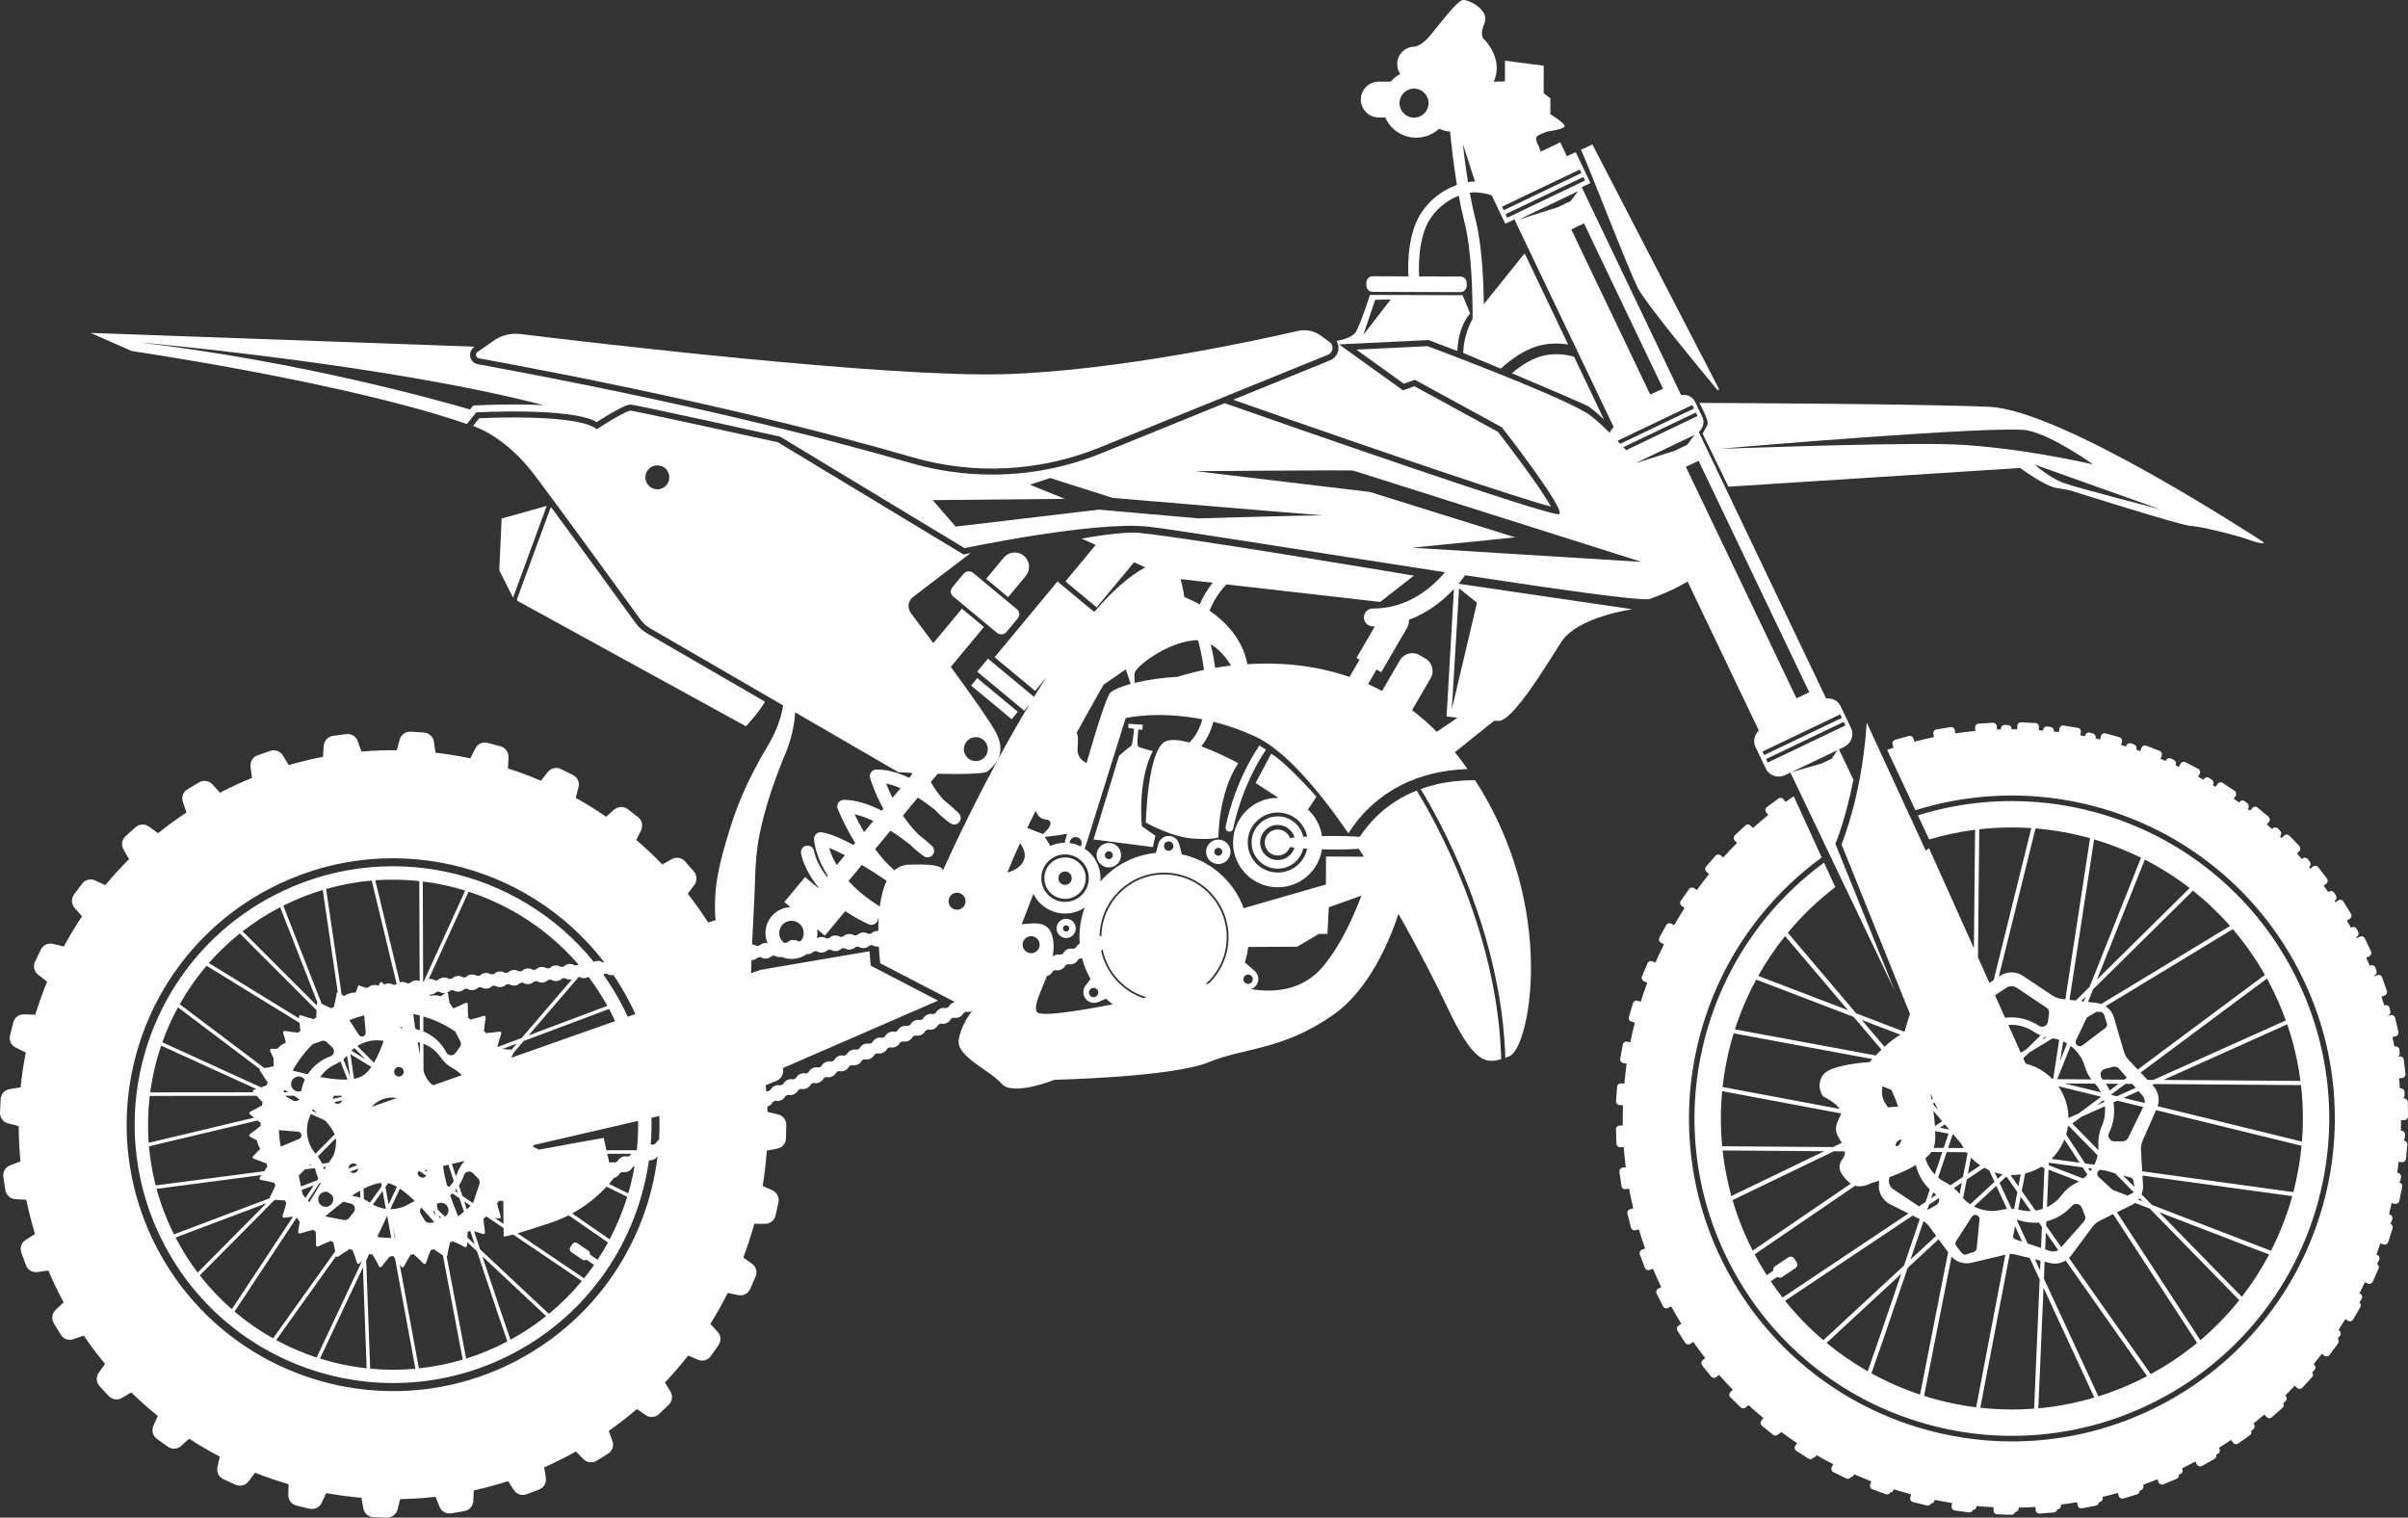 <svg xmlns="http://www.w3.org/2000/svg" id="Laag_2" data-name="Laag 2" viewBox="0 0 961.43 605.92"><rect x="0" y="0" width="961.43" height="605.92" fill="#333333" stroke="none"/><defs><style>      .cls-1 {        fill: #fff;        stroke-width: 0px;      }    </style></defs><g id="Laag_1-2" data-name="Laag 1-2"><g><path class="cls-1" d="M681.79,169.41c-.67,1.46-2.01,3.72-2.01,3.72l10.32,21.2,116.53-7.49s9.7,7.35,14.75,8.04,6.52,1.35,6.52,1.35c0,0,42.83,13.58,46.69,13.73s18.63,3.79,23.28,5.53c4.65,1.75,7.58,1.89,5.06.42-2.53-1.47-79.59-52.18-108.62-53.47-29.02-1.29-115.84-1.57-115.84-1.57,0,0,3.97,7.07,3.3,8.53h.02ZM823.84,192.79c-5.56-2.04-11.44-7.28-11.44-7.28l50.17,17.86s-33.18-8.53-38.73-10.57h0ZM809.58,171.85c10.44,2.22,26.08,13.57,26.08,13.57,0,0-32.84-7.69-60.14-8.11s-88.66,1.91-88.66,1.91c3.71-.49,112.28-9.59,122.72-7.36h0Z"></path><path class="cls-1" d="M191.19,143.05c82.96,15.22,139.74,29.83,173.06,39.5,24.63,7.15,50.96,5.8,74.72-3.85l91.22-37.05c2.14-.87,2.49-3.75.63-5.11l-3.48-2.54c-2.63-1.92-5.96-2.6-9.13-1.87-16.66,3.84-72.1,15.9-116.98,17.26-47.1,1.43-165.83-12.65-193.46-16.02-3.75-.46-7.53.48-10.63,2.64l-6.5,4.53c-1.01.7-.67,2.28.54,2.5h.01Z"></path><path class="cls-1" d="M959.81,455.41l-.21-.02c.28-.23.47-.57.52-.96l.15-1.33c.09-.81-.49-1.53-1.3-1.62l-.39-.04c.05-1.4.07-2.8.08-4.2l1.32-.02c.81-.01,1.46-.68,1.45-1.49l-.08-5.72c-.01-.81-.68-1.46-1.49-1.45h-.43c.37-.26.62-.69.62-1.19v-1.34c0-.81-.65-1.47-1.46-1.47h-.38c-.1-1.34-.22-2.67-.36-4.01l1.3-.16c.81-.1,1.38-.83,1.28-1.64l-.69-5.68c-.1-.81-.83-1.38-1.64-1.28l-.78.1c.54-.26.88-.84.81-1.47l-.14-1.33c-.09-.81-.81-1.39-1.62-1.3l-.38.04c-.24-1.26-.49-2.52-.76-3.77l1.27-.3c.79-.18,1.28-.97,1.1-1.76l-1.3-5.58c-.18-.79-.97-1.28-1.76-1.1l-1.37.32s-.02-.06-.02-.09l.1-.02c.79-.17,1.29-.96,1.12-1.75l-.29-1.31c-.17-.79-.96-1.29-1.75-1.12l-.38.08c-.36-1.17-.73-2.33-1.11-3.5l1.25-.44c.77-.27,1.17-1.11.9-1.87l-1.89-5.4c-.27-.77-1.11-1.17-1.87-.9l-1.34.47c-.03-.08-.07-.17-.1-.25l.12-.04c.77-.26,1.18-1.09.93-1.86l-.43-1.27c-.26-.77-1.09-1.18-1.86-.93l-.39.13c-.46-1.07-.93-2.13-1.41-3.19l1.21-.58c.73-.35,1.04-1.22.7-1.96l-2.46-5.17c-.35-.73-1.22-1.04-1.96-.7l-1.3.62c-.07-.13-.14-.26-.21-.4l.12-.06c.74-.34,1.06-1.21.72-1.95l-.56-1.22c-.34-.74-1.21-1.06-1.95-.72l-.38.18c-.54-.97-1.1-1.92-1.66-2.87l1.14-.7c.69-.42.91-1.33.48-2.02l-3-4.88c-.42-.69-1.33-.91-2.02-.48l-1.21.74c-.12-.17-.23-.34-.35-.52l.11-.06c.7-.42.92-1.32.5-2.02l-.69-1.15c-.42-.7-1.32-.92-2.02-.5l-.35.21c-.61-.85-1.22-1.7-1.85-2.54l1.05-.81c.64-.5.76-1.42.26-2.06l-3.5-4.53c-.5-.64-1.42-.76-2.06-.26l-1.11.86c-.17-.2-.34-.41-.51-.61l.08-.06c.65-.49.77-1.41.28-2.06l-.81-1.07c-.49-.65-1.41-.77-2.06-.28l-.31.23c-.66-.74-1.32-1.47-2-2.19l.94-.91c.58-.56.6-1.49.04-2.08l-3.97-4.12c-.56-.58-1.49-.6-2.08-.04l-1,.97c-.23-.23-.47-.45-.7-.68l.07-.07c.59-.56.61-1.49.06-2.08l-.92-.97c-.56-.59-1.49-.61-2.08-.06l-.27.26c-.69-.62-1.39-1.24-2.09-1.85l.84-1c.52-.62.44-1.55-.18-2.07l-4.39-3.67c-.62-.52-1.55-.44-2.07.18l-.9,1.07c-.3-.24-.61-.47-.91-.7l.06-.08c.52-.62.45-1.55-.17-2.07l-1.02-.87c-.62-.52-1.55-.45-2.07.17l-.25.29c-.71-.51-1.42-1.01-2.14-1.5l.73-1.09c.45-.67.27-1.59-.4-2.04l-4.76-3.18c-.67-.45-1.59-.27-2.04.4l-.78,1.17c-.38-.23-.76-.46-1.14-.69l.06-.09c.45-.67.28-1.58-.39-2.04l-1.11-.75c-.67-.45-1.58-.28-2.04.39l-.22.33c-.71-.4-1.42-.79-2.13-1.18l.62-1.18c.38-.72.1-1.61-.62-1.98l-5.07-2.65c-.72-.38-1.61-.1-1.98.62l-.66,1.26c-.45-.22-.91-.43-1.36-.64l.06-.11c.38-.72.11-1.61-.61-1.98l-1.18-.63c-.72-.38-1.61-.11-1.98.61l-.19.37c-.69-.3-1.39-.59-2.08-.87l.49-1.25c.3-.75-.07-1.61-.83-1.9l-5.33-2.09c-.75-.3-1.61.07-1.9.83l-.52,1.33c-.53-.18-1.06-.37-1.59-.54l.05-.13c.3-.75-.07-1.61-.82-1.91l-1.24-.49c-.75-.3-1.61.07-1.91.82l-.16.39c-.66-.2-1.33-.4-1.99-.6l.35-1.3c.21-.78-.25-1.59-1.03-1.8l-5.52-1.51c-.78-.21-1.59.25-1.8,1.03l-.38,1.38c-.6-.14-1.21-.28-1.81-.41l.04-.13c.22-.78-.24-1.59-1.03-1.81l-1.29-.36c-.78-.22-1.59.24-1.81,1.03l-.11.4c-.62-.12-1.25-.24-1.87-.35l.21-1.32c.13-.8-.42-1.55-1.22-1.68l-5.65-.91c-.8-.13-1.55.42-1.68,1.22l-.23,1.4c-.67-.08-1.35-.16-2.02-.23l.02-.12c.13-.8-.41-1.55-1.22-1.68l-1.32-.21c-.8-.13-1.55.41-1.68,1.22l-.06.4c-.57-.05-1.15-.09-1.72-.13l.07-1.32c.04-.81-.58-1.5-1.39-1.54l-5.72-.3c-.81-.04-1.5.58-1.54,1.39l-.07,1.4c-.74-.01-1.47-.02-2.21-.02v-.1c.05-.81-.58-1.5-1.39-1.54l-1.34-.07c-.81-.04-1.5.58-1.54,1.39l-.02.39c-.52.01-1.04.03-1.55.05l-.07-1.31c-.05-.81-.74-1.43-1.55-1.38l-5.72.32c-.81.05-1.43.74-1.38,1.55l.08,1.39c-2.67.25-5.33.57-7.99.96l-.21-1.29c-.13-.8-.89-1.34-1.69-1.21l-5.65.93c-.8.13-1.34.89-1.21,1.69l.23,1.38c-2.62.54-5.23,1.14-7.84,1.82l-.35-1.26c-.22-.78-1.03-1.24-1.81-1.02l-5.52,1.53c-.78.22-1.24,1.03-1.02,1.81l.38,1.36c-.84.27-1.68.55-2.52.83l11.3,24.12c8.87-2.79,18.02-4.6,27.37-5.4,16.61-1.43,33.14.35,49.14,5.28,16,4.94,30.66,12.78,43.57,23.32,13.37,10.91,24.27,24.25,32.4,39.63,8.13,15.39,13.01,31.91,14.49,49.1,1.43,16.61-.35,33.14-5.28,49.14-4.94,16-12.78,30.66-23.32,43.57-10.91,13.37-24.25,24.27-39.63,32.4-15.39,8.13-31.91,13.01-49.1,14.49-3.85.33-7.69.49-11.52.48-12.71-.04-25.32-1.97-37.61-5.76-16-4.94-30.66-12.78-43.57-23.32-13.37-10.91-24.27-24.25-32.4-39.63-8.13-15.39-13.01-31.91-14.49-49.1-1.43-16.61.35-33.14,5.28-49.14,4.94-16,12.78-30.66,23.32-43.57,7.01-8.59,15.02-16.16,23.93-22.63l-11.18-24.45c-1.11.75-2.2,1.51-3.28,2.28l-.79-1.07c-.48-.65-1.4-.79-2.05-.3l-4.6,3.41c-.65.48-.79,1.4-.3,2.05l.84,1.13c-2.1,1.68-4.15,3.42-6.15,5.2l-.89-.96c-.55-.6-1.48-.63-2.08-.08l-4.2,3.89c-.6.55-.63,1.48-.08,2.08l.95,1.02c-1.91,1.9-3.76,3.84-5.55,5.83l-.98-.86c-.61-.53-1.54-.47-2.07.14l-3.76,4.31c-.53.61-.47,1.54.14,2.07l1.05.92c-1.69,2.09-3.32,4.23-4.89,6.4l-1.07-.75c-.67-.46-1.58-.3-2.05.36l-3.28,4.69c-.46.67-.3,1.58.36,2.05l1.15.81c-1.45,2.26-2.84,4.56-4.17,6.88l-1.16-.64c-.71-.39-1.6-.13-1.99.58l-2.75,5.02c-.39.71-.13,1.6.58,1.99l1.25.68c-1.2,2.4-2.33,4.83-3.41,7.29l-1.24-.52c-.75-.31-1.61.04-1.92.79l-2.2,5.28c-.31.75.04,1.61.79,1.92l1.32.55c-.94,2.51-1.8,5.05-2.61,7.61l-1.29-.38c-.78-.23-1.59.21-1.82.99l-1.62,5.49c-.23.78.21,1.59.99,1.82l1.37.41c-.66,2.6-1.25,5.22-1.78,7.85l-1.32-.24c-.8-.14-1.56.38-1.71,1.18l-1.02,5.63c-.14.8.38,1.56,1.18,1.71l1.4.25c-.38,2.65-.69,5.32-.93,7.99l-1.32-.1c-.81-.06-1.51.55-1.57,1.36l-.41,5.71c-.06.81.55,1.51,1.36,1.57l1.4.1c-.09,2.68-.11,5.36-.07,8.05l-1.31.05c-.81.03-1.44.71-1.42,1.52l.2,5.72c.03.81.71,1.44,1.52,1.42l1.39-.05c.2,2.67.46,5.34.8,8.01l-1.29.19c-.8.12-1.36.86-1.24,1.66l.82,5.67c.12.8.86,1.36,1.66,1.24l1.38-.2c.48,2.63,1.04,5.26,1.66,7.88l-1.27.32c-.79.2-1.26,1-1.06,1.79l1.42,5.55c.2.79,1,1.26,1.79,1.06l1.36-.35c.76,2.56,1.6,5.11,2.5,7.65l-1.24.47c-.76.28-1.14,1.13-.86,1.89l2.01,5.36c.28.76,1.13,1.14,1.89.86l1.33-.5c1.03,2.46,2.14,4.91,3.31,7.34l-1.2.6c-.72.36-1.02,1.25-.65,1.97l2.57,5.11c.36.72,1.25,1.02,1.97.65l1.28-.64c1.3,2.36,2.66,4.68,4.06,6.95l-1.13.73c-.68.44-.88,1.35-.44,2.03l3.11,4.81c.44.68,1.35.88,2.03.44l1.19-.77c1.54,2.21,3.14,4.37,4.78,6.47l-1.02.83c-.63.51-.73,1.44-.22,2.07l3.6,4.45c.51.63,1.44.73,2.07.22l1.09-.88c1.77,2.03,3.59,4,5.45,5.92l-.92.93c-.57.58-.57,1.51,0,2.08l4.06,4.03c.58.57,1.51.57,2.08,0l.33-.33c.17-.07.34-.16.48-.3l.28-.26c1.94,1.79,3.93,3.52,5.95,5.19l-.82,1.02c-.51.63-.4,1.56.23,2.06l4.47,3.58c.63.51,1.56.4,2.06-.23l.12-.14c.29-.07.56-.22.77-.46l.25-.29c2.08,1.53,4.19,3,6.34,4.42l-.71,1.11c-.44.68-.23,1.59.45,2.03l4.83,3.07c.68.44,1.59.23,2.03-.45.38-.06.73-.27.97-.61l.23-.33c2.18,1.26,4.39,2.47,6.62,3.62l-.59,1.19c-.36.73-.06,1.61.66,1.97l5.13,2.54c.69.34,1.51.09,1.9-.55.46-.05.88-.32,1.12-.76l.2-.36c2.25.99,4.52,1.93,6.81,2.82l-.46,1.26c-.28.76.11,1.61.87,1.89l5.37,1.97c.69.25,1.44-.04,1.79-.66.54-.04,1.03-.38,1.25-.91l.16-.39c2.28.73,4.58,1.4,6.9,2.02l-.33,1.3c-.2.79.28,1.58,1.07,1.78l5.55,1.39c.69.17,1.38-.17,1.68-.79.61-.03,1.16-.44,1.34-1.06l.12-.4c2.29.46,4.59.88,6.91,1.24l-.18,1.32c-.11.8.45,1.54,1.25,1.66l5.67.78c.69.09,1.33-.31,1.57-.93.69-.02,1.29-.52,1.41-1.22l.07-.4c2.27.21,4.54.37,6.82.48l-.04,1.32c-.02.81.61,1.49,1.43,1.51l5.72.17c.69.02,1.28-.44,1.46-1.08.76,0,1.4-.6,1.45-1.38l.02-.39c2.22-.04,4.44-.12,6.66-.26l.1,1.3c.06.81.77,1.41,1.58,1.35l5.71-.45c.69-.05,1.23-.58,1.34-1.24h.07c.81-.04,1.44-.73,1.4-1.54l-.02-.38c2.14-.27,4.28-.59,6.42-.95l.24,1.28c.15.8.92,1.32,1.71,1.17l5.63-1.06c.69-.13,1.17-.72,1.2-1.39l.24-.04c.8-.13,1.35-.88,1.22-1.68l-.06-.38c2.04-.49,4.08-1.03,6.11-1.6l.38,1.26c.23.78,1.05,1.22,1.83.98l5.48-1.66c.67-.2,1.09-.85,1.04-1.52l.41-.11c.78-.21,1.25-1.02,1.03-1.8l-.1-.39c1.92-.69,3.83-1.42,5.73-2.19l.52,1.23c.32.75,1.18,1.1,1.93.78l5.27-2.23c.65-.28,1-.97.87-1.64l.56-.22c.76-.3,1.13-1.15.83-1.9l-.15-.39c1.56-.76,3.11-1.54,4.65-2.36.22-.12.44-.24.66-.35l.66,1.18c.39.71,1.29.96,2,.57l5-2.79c.62-.35.89-1.08.68-1.73l.68-.36c.72-.38,1-1.26.62-1.98l-.19-.37c1.64-1.03,3.25-2.08,4.84-3.16l.77,1.09c.47.66,1.39.82,2.05.35l4.67-3.31c.58-.41.77-1.18.49-1.8l.79-.53c.67-.45.85-1.36.4-2.04l-.22-.33c1.47-1.16,2.92-2.35,4.34-3.56l.87.98c.54.61,1.47.67,2.07.13l4.29-3.79c.54-.48.64-1.26.29-1.86l.86-.72c.62-.52.7-1.45.18-2.07l-.24-.29c1.29-1.27,2.56-2.57,3.8-3.88l.96.88c.6.55,1.53.5,2.07-.1l3.86-4.23c.49-.53.51-1.33.08-1.88l.9-.94c.56-.59.54-1.52-.05-2.08l-.27-.26c1.11-1.36,2.19-2.74,3.25-4.13l1.05.77c.65.48,1.57.34,2.05-.32l3.38-4.62c.43-.59.36-1.39-.14-1.89.03-.03.06-.07.09-.11l.82-1.06c.49-.64.37-1.57-.27-2.06l-.31-.24c.92-1.42,1.82-2.86,2.69-4.31l1.14.66c.7.41,1.6.17,2.01-.54l2.87-4.95c.37-.64.2-1.45-.37-1.89.07-.07.14-.16.19-.25l.7-1.14c.42-.69.2-1.6-.49-2.02l-.35-.21c.73-1.46,1.44-2.93,2.13-4.42l1.22.54c.74.33,1.61,0,1.94-.75l2.32-5.23c.31-.7.03-1.51-.62-1.87.11-.11.21-.25.28-.4l.57-1.21c.34-.73.03-1.61-.71-1.95l-.38-.18c.55-1.48,1.08-2.96,1.58-4.45l1.28.41c.77.25,1.6-.18,1.85-.95l1.74-5.45c.24-.75-.16-1.56-.9-1.83.16-.16.28-.35.36-.57l.43-1.27c.26-.77-.15-1.6-.92-1.86l-.4-.14c.37-1.47.72-2.94,1.06-4.42l1.32.27c.79.16,1.57-.35,1.73-1.14l1.15-5.61c.16-.79-.35-1.57-1.14-1.73h-.05c.21-.21.37-.47.44-.77l.29-1.31c.18-.79-.32-1.58-1.11-1.75l-.4-.09c.2-1.44.39-2.89.55-4.34l1.33.13c.81.08,1.52-.52,1.6-1.32l.54-5.7c.08-.81-.52-1.52-1.32-1.6h-.02Z"></path><path class="cls-1" d="M770.17,338.61l-1.26,1.07-23.59-51.17-.21,2.75c-2.03,26.96-9.67,45.4-9.74,45.59l-.11.27,27.35,67.76c-.17.37-.32.75-.44,1.15l-1.77,5.94-19.31-7.39-27.29-32.17c5.53-6.68,11.87-12.8,18.96-18.2l-4.48-9.79c-8.61,6.3-16.36,13.65-23.15,21.97-10.36,12.69-18.07,27.1-22.92,42.82s-6.6,31.97-5.19,48.29c1.46,16.9,6.25,33.13,14.24,48.25,7.99,15.12,18.7,28.23,31.84,38.95,12.69,10.36,27.1,18.07,42.82,22.92,15.72,4.85,31.97,6.6,48.29,5.19,16.9-1.46,33.13-6.25,48.25-14.24s28.23-18.7,38.95-31.84c10.36-12.69,18.07-27.1,22.92-42.82s6.6-31.97,5.19-48.29c-1.46-16.9-6.25-33.13-14.24-48.25s-18.7-28.23-31.84-38.95c-12.69-10.36-27.1-18.07-42.82-22.92-12.08-3.73-24.47-5.62-36.97-5.66-3.77-.01-7.54.14-11.32.47-9.08.78-17.97,2.53-26.6,5.22l4.52,9.63c6.06-1.8,12.19-3.09,18.34-3.87l-.48,47.3-17.94-39.98h0ZM826.71,417.57c2.68,2.03,4.72,4.89,5.7,8.26h0c.54,1.86,1.42,3.61,2.59,5.15l-13.57-.1v-.09l5.28-13.22h0ZM822.56,423.47l1.18-7.67c.53.24,1.05.52,1.55.82l-2.73,6.85ZM833.19,406.29l3.82-2.31,1.54.04c.71.02,1.33.48,1.55,1.16l1.1,3.39c.22.68-.01,1.42-.58,1.84l-9.22,6.99c-.6.46-1.44.45-2.04-.02-.62-.48-.81-1.33-.48-2.03l4.31-9.05h0ZM830.92,399.72l1.82-1.79-.76,1.92-1.05-.12h-.01ZM849.84,454c-.05.1-.1.21-.15.31-.38.83-1.21,1.36-2.13,1.37l-3.32.03c-1.75.02-2.94-1.81-2.18-3.38,0-.01.01-.02.02-.03,1.72-3.5,2.36-7.4,1.85-11.27-.04-.29-.08-.58-.14-.87l1.56-.7c3.36.82,6.84,1.67,10.37,2.53l-5.89,12.01h.01ZM854.23,478.4l1.25,1.27-1.71-.66c.16-.2.32-.4.47-.61h0ZM832.51,464.53l-7.57-11.61c.29-.99.52-2.01.67-3.04l.42-.31,11.47,11.72c-.27,1.31-.71,2.56-1.29,3.75l-3.69-.51h0ZM835.32,466.6c-.24.37-.49.73-.76,1.08l-.85-1.3,1.61.22ZM816.97,489.36l.07-1.72c.15-.04.31-.07.46-.11,3.77-1.01,7.12-3.1,9.7-6.03,0,0,.02-.02.02-.03,1.16-1.31,3.31-.91,3.96.72l1.24,3.08c.34.85.18,1.82-.45,2.49-.08.08-.16.17-.23.26l-8.74,9.92-6.04-8.57h0ZM821.78,499.09c-.13.08-.26.16-.4.22-.91.43-1.93.48-2.86.17l-1.96-.66.29-6.73,4.93,7h0ZM817.29,481.97l.64-14.96,12.15,4.68c-.37.22-.75.43-1.14.62-2.27,1.12-4.24,2.76-5.75,4.79-1.58,2.12-3.62,3.77-5.91,4.87h0ZM831.75,470.54l-13.74-5.29.04-1.02,13.48,1.85,1.91,2.92c-.52.55-1.09,1.06-1.69,1.53h0ZM838.94,437.88l-8.91,6.63-4.17,1.87c-.02-3.51-.87-7.06-2.62-10.37-.43-.81-.9-1.58-1.41-2.31,4.74,1.16,10.61,2.59,17.11,4.18h0ZM824.22,432.57l12.21.09c.95,1.06,1.74,2.23,2.36,3.47-5.37-1.31-10.32-2.52-14.57-3.56ZM837.81,457.07c.04.72.03,1.44-.02,2.14l-10.41-10.64,3.5-2.6,9.53-4.28c.27,2.68-.14,5.44-1.27,8.02h0c-1.02,2.32-1.47,4.84-1.32,7.36h-.01ZM837.06,441.36l2.89-2.15c.07.26.13.51.19.77l-3.07,1.38h-.01ZM824.25,454.92l6.07,9.31-11.23-1.54c2.27-2.23,4.01-4.89,5.16-7.77ZM837.55,467.88h0c.22-.42.61-.71,1.04-.82l1.73.24,4.18,1.16,7.38,7.54c-.13.14-.28.26-.45.35l-1.94,1.03-6.05-2.33-5.55-5.15c-.56-.52-.69-1.34-.34-2.01h0ZM847.7,469.34l2.93.81c.63.18,1.11.71,1.2,1.36l.37,2.43-4.5-4.6h0ZM840.84,432.69l5.03.04-3.54,2.64c-.42-.93-.92-1.82-1.49-2.67h0ZM847.85,438.34l6.01-2.7,1.53,1.75c.65.74.98,1.7.94,2.71,0,.1-.02.2-.03.3-2.86-.7-5.68-1.39-8.44-2.06h-.01ZM845.21,437.7c-.73-.18-1.45-.35-2.17-.53-.02-.07-.05-.14-.07-.21l5.66-4.21,2.72.02,1.36,1.56-7.5,3.37h0ZM848.08,431.08l-8.49-.06c-.11-.13-.22-.27-.34-.4,0,0-.02-.02-.02-.03-1.14-1.33-.46-3.4,1.24-3.83l3.21-.82c.88-.23,1.83.07,2.41.77.07.09.15.18.22.27l2.86,3.29-1.09.81h0ZM819.82,430.35l-.21.52h-.1c-2.97-3.07-6.7-5.19-10.73-6.2l-.95-2.13,2.31-2.28,9.44-5.71c.88.14,1.75.35,2.58.63l-2.33,15.18h-.01ZM809.56,496.48l-4.36-9.42c.28-.01.56.02.85.11.01,0,.02,0,.03.01,2.59.87,5.3,1.18,7.98.95l1.21,1.72-.36,8.42-5.36-1.79h0ZM814.7,503.35l-.17,3.87-2.04-4.41,2.21.54h0ZM767.98,487.54c.88.55,1.65,1.26,2.26,2.1l2.78,3.79-10.23,9.47c.72-2.13,1.47-4.36,2.26-6.68.98-2.9,1.96-5.8,2.93-8.68h0ZM767.66,482.68l.26-.18c-.03.09-.06.19-.09.28-.06-.03-.11-.06-.17-.1ZM773.04,481.14l-2.88,1.63c-.2.12-.42.2-.65.25.23-.68.46-1.36.69-2.04l3.95-2.64c.31,1.01-.07,2.2-1.1,2.79h-.01ZM805.81,482.91l.98-5.11,4.03,5.73c-1.4.04-2.81-.11-4.22-.45h0c-.26-.06-.53-.12-.79-.17h0ZM802.73,469.15c1.35.03,2.71-.05,4.07-.27l-.91,4.75-3.16-4.48h0ZM799.58,468.85l-1.97,1.82-1.2-2.58c1.03.33,2.09.58,3.17.76h0ZM778.22,450.95l-3.66-.69,1.95-1.33,1.71,2.01h0ZM773.86,443.24l-2.21-2.61.74-.36c.47,1.02.96,2.01,1.47,2.96h0ZM775.43,447.66l-2.87,1.96c-.13-1.92-.36-3.99-.65-6.11l3.52,4.15ZM772.28,457.57c.37-1.45.47-3.53.38-5.96l5.32,1c-.62,1.84-1.26,3.75-1.92,5.72l-4.02-.03c.09-.24.17-.48.23-.72h.01ZM779.63,452.91l.3.06,3.14,3.7c.08.15.15.31.23.46.23.43.47.85.72,1.26l-6.21-.05c.65-1.94,1.26-3.76,1.82-5.42h0ZM786.96,462.2c1.13,1.18,2.37,2.22,3.7,3.11l-4.97,3.32,1.27-6.43h0ZM792.23,466.27c.64.36,1.3.68,1.97.98l2.14,4.61-9.7,8.98c-1.04-.69-2-1.5-2.86-2.42l1.47-7.48,6.99-4.67h0ZM771.71,438.75l-.49.24c-.14-.82-.28-1.63-.43-2.43.3.74.61,1.47.93,2.19h-.01ZM771.14,459.95l4.36.03c-.96,2.87-1.97,5.87-3.01,8.94-1.74-1.81-3.03-4.01-3.76-6.42,1-.85,1.81-1.7,2.4-2.56h.01ZM771.84,476.1c.41.33.83.64,1.27.93l-2.04,1.36c.26-.77.52-1.54.77-2.3h0ZM773.83,470.17c1.22-3.62,2.37-7.04,3.42-10.18l7.9.06c.14.19.28.37.42.55l-1.84,9.33-4.99,3.33c-.6-.41-1.23-.79-1.89-1.12-1.09-.55-2.1-1.21-3.02-1.97h0ZM783.28,472.24l-.89,4.5c-.67-.88-1.42-1.68-2.26-2.4l3.14-2.1h.01ZM781.01,495.54l6.28-9.72c.41-.64,1.2-.92,1.92-.68.74.24,1.22.97,1.14,1.75l-1.12,11.53c-.06.66-.51,1.21-1.13,1.42l-2.98,1c-.67.23-1.41,0-1.85-.56l-2.19-2.81c-.44-.56-.47-1.34-.08-1.93h0ZM788.13,481.72l8.93-8.27,4.28,9.24c-.74.07-1.49.19-2.22.36h0c-3.78.9-7.67.37-10.99-1.34h0ZM798.35,472.26l2.75-2.54,4.36,6.19-1.3,6.77c-.34-.03-.67-.05-1.01-.05l-4.8-10.37ZM804.53,489.59l2.85,6.16-1.96-.66c-.11-.04-.22-.07-.33-.1-.6-.18-1.09-.6-1.37-1.15l.81-4.26h0ZM812.74,483.36l-5.52-7.84,1.34-7c1.79-.43,3.56-1.09,5.26-1.99.4-.21.78-.43,1.16-.66l1.31.5-.7,16.29c-.92.32-1.88.55-2.85.7h0ZM806.82,420.31l-4.97-11.08c3.48-.26,7.03.62,10.06,2.64.89.6,1.84,1.1,2.82,1.5l-5.63,5.56-2.28,1.38h0ZM815.23,415.22l1.26-1.24c.18.05.37.1.56.14l-1.81,1.1h-.01ZM818.11,404.56l-.41,3.29c-.21,1.74-2.18,2.68-3.64,1.71-.01,0-.02-.01-.03-.02-3.24-2.17-7.02-3.32-10.92-3.33-.86,0-1.7.05-2.54.16l-4.04-9,4.45-2.93c.45-.3.95-.52,1.49-.61.99-.17,1.99.04,2.8.59l11.49,7.68c.1.06.19.13.29.19.77.48,1.18,1.38,1.07,2.29v-.02ZM764.93,465.17c.25,1.06.58,2.1,1.01,3.11,1.05,2.52,2.6,4.77,4.55,6.63-.56,1.65-1.12,3.32-1.68,5l-2.63,1.76-10.25-6.85c-.45-.3-.85-.68-1.14-1.13-.55-.85-.74-1.84-.55-2.81l.17-.88c1.4-.52,2.9-1.11,4.42-1.76,2.34-1.01,4.38-2.04,6.12-3.07h-.02ZM753.72,442.12c-.2-.43-.44-.85-.74-1.24-1.6-2.15-1.83-4.96-1.32-7.16.06.02.11.03.17.06l3.4,1.44c.85,1.87,1.81,4.17,2.63,6.59l-4.15.32h.01ZM757.29,457.63h-.03c-.15,0-.31-.05-.46-.12l.04-.19c.02-.11.04-.23.06-.34.14-.9.81-1.63,1.69-1.88l.66-.19c-.51,1.77-1.19,2.72-1.96,2.72h0ZM758.79,413.15c-2.04,1.06-4.33,2.91-6.38,4.79l-9.08-10.71,15.47,5.92h0ZM712.72,373.74l25.12,29.61-35.85-13.72c3.12-5.56,6.7-10.88,10.73-15.9h0ZM701.18,391.11l38.91,14.89,11.11,13.09c-.84.81-1.62,1.6-2.3,2.31l-56.21-10.42c2.21-6.86,5.05-13.51,8.5-19.87h0ZM692.18,412.58l55.36,10.26c-.58.63-.96,1.07-1.09,1.22-.48.03-4.24.25-8.26.97-5.77,1.02-9.3,2.5-10.48,4.4-2.82,4.52.17,8.26.2,8.3l.04.03s4.86,2.3,6.51,4.99l-46.69-8.75c.8-7.27,2.28-14.44,4.41-21.42h0ZM736.18,458.03h-.61l.51-.25c.03.08.07.17.1.25ZM687.6,435.66l47.4,8.88c-.01.35-.1.69-.26,1.01-2,3.97-2.37,5.91-.45,8.92.39.61.76,1.21,1.08,1.8l-3.57,1.72-44.2-.33c-.7-7.36-.69-14.73,0-22.01h0ZM691.27,477.53c-1.67-6.02-2.83-12.1-3.5-18.19l40.62.3-37.12,17.89h0ZM691.74,479.16l40.43-19.49,4.4.03c.09,1.09-.19,2.17-1.02,3.23-2.08,2.68-1.17,5.69,2.78,9.19.2.17.4.33.6.47l-39.15,26.74c-3.36-6.58-6.02-13.33-8.03-20.17h0ZM706.99,511.59l2.62-1.76c.56.39,1.33.43,1.94.02l5.29-3.55c.79-.53,1-1.6.47-2.38l-.95-1.42c-.53-.79-1.6-1-2.38-.47l-5.29,3.55c-.61.41-.87,1.13-.72,1.8l-2.59,1.74c-1.7-2.67-3.31-5.42-4.81-8.27,0,0,0-.02-.01-.02l40.13-27.41c.58.16,1.17.23,1.74.23,2.38,0,4.43-1.14,4.63-1.26.15-.04,1.38-.38,3.21-.96l-.1,1.53c-.22,3.29,1.56,6.4,4.51,7.88l7.3,3.66-50.28,33.58c-1.63-2.09-3.19-4.25-4.69-6.47l-.02-.02ZM712.71,519.37l50.96-34.04,2.82,1.41c-2.1,6.21-4.21,12.47-6.26,18.52l-32.23,29.83c-5.52-4.69-10.65-9.94-15.29-15.73h0ZM729.29,536.18l29.81-27.59c-5.82,17.15-10.97,32.19-13.39,38.91-5.76-3.28-11.26-7.06-16.42-11.32ZM747.18,548.32c1.77-4.87,5.66-16.06,14.49-42.11l12.34-11.42,3.8,5.18-11.2,56.84c-6.71-2.23-13.22-5.07-19.43-8.49ZM768.22,557.33l10.96-55.6c1.99,2.18,5.03,3.15,7.96,2.45l13.53-3.22-11.66,60.92c-7.06-.88-14.02-2.4-20.79-4.55h0ZM790.67,562.07l11.74-61.38c.78-.04,1.56.04,2.32.22l5.68,1.39,3.96,8.55-2.22,51.57c-7.2.55-14.39.42-21.49-.36h0ZM813.83,562.29l2.07-48.13,20.29,43.84c-7.38,2.19-14.87,3.61-22.36,4.29ZM837.8,557.51l-21.74-46.98.29-6.77,2.12.52c2.18.53,4.43.14,6.27-.99l32.51,46.16c-6.34,3.33-12.84,6.01-19.44,8.07h-.01ZM858.73,548.65l-32.67-46.39c.34-.32.66-.68.95-1.07l8.43-11.35c.78-1.05,1.79-1.89,2.96-2.47l5.31-2.62,33.52,51.42c-5.65,4.66-11.83,8.84-18.5,12.46v.02ZM878.52,535.11l-33.3-51.09,5.87-2.89c.48-.24.93-.52,1.35-.84l5.85,2.25,35.77,36.57c-4.6,5.76-9.79,11.13-15.53,16h0ZM895.09,517.78l-33.07-33.81,43.95,16.91c-3.12,5.91-6.75,11.56-10.88,16.89h0ZM906.74,499.4l-47.53-18.29-4.16-4.25c.45-1.11.66-2.33.59-3.58l-.23-3.92,59.81,8.22c-2.09,7.53-4.93,14.84-8.48,21.81h0ZM915.66,475.96l-60.35-8.3-.5-8.5c-.08-1.3.16-2.6.68-3.79l5.34-12.14c24.43,5.97,50.08,12.25,58.11,14.23-.6,6.25-1.7,12.44-3.28,18.49h0ZM919.09,455.79c-8.37-2.07-33.49-8.22-57.62-14.12.93-2.84.25-5.98-1.83-8.19l-.29-.31.78-.35,58.58.42c.87,7.53.98,15.08.38,22.54h0ZM918.5,431.58l-54.72-.4,49.43-22.2c2.55,7.43,4.3,15,5.29,22.59h0ZM905.98,392.29c2.61,4.95,4.84,10,6.68,15.12l-52.89,23.75-2.35-.02-2.74-2.9,50.44-37.55c.29.53.58,1.06.86,1.6h0ZM904.3,389.23l-50.78,37.8-3.6-3.81c-.89-.95-1.55-2.09-1.92-3.34l-3.96-13.58c-.56-1.91-1.77-3.5-3.36-4.55l50.82-30.77c4.76,5.57,9.05,11.66,12.79,18.25h0ZM890.4,369.7l-51.47,31.17c-.58-.21-1.19-.35-1.82-.43l-3.43-.4,2.01-5.04,39.88-39.39c5.3,4.21,10.26,8.91,14.82,14.09h.01ZM874.26,354.57l-37.02,36.56,19.1-47.92c6.28,3.22,12.28,7.01,17.92,11.36h0ZM854.84,342.46l-20.56,51.6-5.48,5.41-2.51-.29,9.82-64.05c6.43,1.9,12.7,4.35,18.73,7.33h0ZM834.49,334.67l-9.86,64.32-1.56-.18c-1.29-.15-2.53-.61-3.62-1.33l-11.76-7.86c-2.74-1.83-6.32-1.85-9.08-.03l-.55.36,14.65-59.19c7.38.61,14.67,1.92,21.77,3.9h0ZM790.25,331.1c6.94-.78,13.9-.92,20.78-.46l-15.02,60.67-1.7,1.12-4.58-10.21.52-51.13h0Z"></path><path class="cls-1" d="M640.39,167.47l-11.92-25.02c-3.22-.97-7.26-1.46-11.85-.53-4.76.96-9.39,4.06-12.97,7.12,13.5,5.69,29.3,12.41,30.57,13.24,2.25,1.47,6.17,5.2,6.17,5.2h0Z"></path><path class="cls-1" d="M297.83,289.97s4.73-4.94,7.61-9.8l-47.07-27.28c-1.84-1.07-3.4-2.48-4.65-4.2-5.51-7.62-21.46-29.64-33.57-46.03l-.34.1-13.46,36.64.25.51,91.23,50.07h0Z"></path><polygon class="cls-1" points="199.33 227.68 204.84 238.63 218.29 201.99 200.29 207.02 199.33 227.68"></polygon><path class="cls-1" d="M685.63,155.62c.3.36.85-.02.64-.43l-50.51-97.57s-3.14,1.73-4.54,2.08c3.63,8.03,19.02,48.16,22.83,55.49,3.17,6.1,24.51,31.94,31.58,40.43h0Z"></path><rect class="cls-1" x="387.12" y="226.69" width="12.33" height="28.01" rx="2.57" ry="2.57" transform="translate(-43.12 389.54) rotate(-50.3)"></rect><rect class="cls-1" x="395.12" y="268.44" width="3.86" height="21.04" transform="translate(-71.2 406.26) rotate(-50.3)"></rect><path class="cls-1" d="M400.76,222.65l-7.03,8.47,8.79,7.3,7.03-8.47c2.02-2.43,1.68-6.03-.75-8.04h0c-2.43-2.02-6.03-1.68-8.04.75h0Z"></path><path class="cls-1" d="M582.37,233.06c1.19-1.43,2.05-2.61,2.58-3.38,36.58,5.57,68.06,10.04,73.41,9.56,0,0,7.79-2.49,15.44-7.05l28.43,59.47c.44-.38.94-.72,1.5-.99-.56.27-1.06.61-1.49,1.01-1.79,1.66-2.4,4.29-1.33,6.54l4.16,8.71c1.08,2.25,3.51,3.42,5.92,3.07.58-.08,1.16-.25,1.72-.52l2.14-1.02,41.6,87.01-23.44-58.05-.22-.55.23-.54c.06-.13,4.01-9.68,6.98-25.06l-5.77-12.08,2.01-.96c.61-.29,1.14-.68,1.6-1.12,1.7-1.66,2.27-4.23,1.22-6.43l-4.16-8.71c-1.05-2.2-3.4-3.37-5.77-3.09-.63.07-1.27.25-1.88.54.61-.29,1.24-.47,1.86-.57l-50.84-106.33c1.73-1.6,2.39-3.98,1.44-5.97l-2.97-6.21c-.95-1.99-3.22-2.98-5.55-2.63l-39.67-82.97,3.49-1.67-5.9-12.35-3.49,1.67-2.66-5.57-7.84,3.75-.66-2.06s-2.09-3.16-.59-4.21,4.06-1.79,4.06-1.79c0,0,6.46-.88,6.76-2.08.3-1.2-5.69-4.82-5.69-4.82l.02-6.31-2.7-2.11.03-10.96-15.46-2-.03,8.26-4.5.14c4.23-9-3.7-16.83-3.7-16.83,0,0-2.25-1.21.02-6.46S586.55-.14,584.15,0c-2.4.14-10.09,10.63-13.41,14.52-3.32,3.89-5.93,4.12-5.93,4.12-3.83-.01-6.95,3.08-6.96,6.92,0,1.47.45,2.84,1.23,3.97-1.45.78-2.75,1.82-3.82,3.05-1.27,0-3.01-.02-4.78,0-3.94,0-7.13,3.2-7.15,7.14h0c-.01,3.95,3.18,7.17,7.14,7.18h2.61c2.09,4.74,6.81,8.06,12.32,8.07,3.55,0,6.79-1.35,9.2-3.58,1.81.8,3.26,1.09,4.38,1.13.37,3.96,1.25,12.37,2.71,21.32-.67.24-1.36.51-2.06.82-4.74,2.11-8.83,5.49-11.83,9.8-6.03,8.64-5.68,22.27-5.47,25.89l-14.24-.05c-1.41,0-2.55,1.13-2.56,2.54v1.13c0,1.41,1.13,2.55,2.54,2.56l34.97.11c1.41,0,2.55-1.13,2.56-2.54v-1.13c0-1.41-1.13-2.55-2.54-2.56l-16.44-.05c-.17-2.66-.68-15.76,4.69-23.44,3.35-4.8,7.6-7.4,11.12-8.76.67,3.63,1.43,7.25,2.29,10.59,2.93,11.32,3.26,29.65,3.24,38.56-1.23,2.18-3.51,7.04-3.77,13.59,0,0,6.61,2.76,15.03,6.3,4.16-3.8,10.12-8.18,16.52-9.47,3.44-.69,6.94-.75,10.35-.2l-17.35-36.4-16.29,20.29c-.03-1.63-.06-3.37-.12-5.19-.4-12.27-1.49-21.89-3.22-28.61-.86-3.34-1.62-6.99-2.29-10.67.9-.14,1.6-.18,2.02-.16,2.19.11,4.72.38,6.8,1.31l5.38,11.24,3.63-1.73,39.65,82.93c-.73.64-1.28,1.43-1.62,2.27-3.77-3.8-7.11-6.73-9.63-8.2-13.67-8.02-63.06-26.39-63.06-26.39l-28.45,1.37,18.97,13.62,4.39-1.58,34.77,18.99s25.55,32.78,22.89,34.63c-2.37,1.65-109.76-35.9-133.58-44.27l-49.12,19.95c-14.09,5.72-28.95,8.6-44.16,8.55-10.87-.03-21.68-1.59-32.12-4.62-32.99-9.58-89.75-24.2-172.83-39.45-1.5-.28-2.68-1.42-3-2.91s.28-3.02,1.53-3.89l.29-.2c-29.21-1.04-153.4-5.48-153.4-5.48l16.46,7.23s85.7,12.5,133.77,29.14l3.74-4.64s38.03-2.14,48.11,3.87c0,0,10.92-7.14,13.45-7s59.75,12.79,59.75,12.79l73.67,44.53s52.14-11,73.67-8.54c11.96,1.37,68.24,10.51,118.12,18.16-1.37,1.64-3.27,3.68-5.67,5.7-6.98,5.85-14.75,8.81-23.1,8.78-1.97,0-3.58,1.59-3.58,3.56s1.59,3.58,3.56,3.58h.81l-7.32,12.59,1.21.7-4,6.88c-14.61-5.01-28.99-5.84-40.77-5.09-2.01-10.11-8.76-16.98-15.09-21.35,1.59-4.43,4.59-8.23,6.68-10.5l61.44,7.01,13.43-10.49s-103.14-17.37-112.14-17.2c-9,.16-20.49,2.42-20.49,2.42l5.59,2.52-12.07,14.55,12.46,10.35,14.92-17.98,4.5,2.03c-6.59,3.48-13.5,9.8-20.39,17.8l-14.67-12.17-25.11,30.25,16.19,13.44,4.27-5.14c-1.6,2.48-3.18,4.99-4.73,7.52l-18.37-15.25-4.31,5.19,18.76,15.58,2.09-2.52c-18.49,30.65-32.96,62.79-34.61,66.5.2-.89-.57-3.08-13.7-2.48-2.23.1-4.05.91-5.55,2.22-.09-.06-.17-.12-.26-.18-2.77-2.36-5.28-5.26-7.48-8.27l6.11-7.37c2.9,1.84,5.54,3.78,7.68,5.45,1.71,1.68,3.59,3.28,5.63,4.72,1.13.79,2.67.58,3.54-.49.87-1.07.76-2.63-.24-3.57-.25-.24-2.31-2.14-5.49-4.64-2.36-2.36-4.4-4.93-6.13-7.48l5.97-7.19c2.51,1.59,4.83,3.3,6.77,4.85,1.8,1.93,3.86,3.78,6.22,5.42,1.12.77,2.64.57,3.51-.47s.8-2.58-.16-3.54c-.25-.25-2.51-2.48-5.99-5.27-2.15-2.36-3.86-4.86-5.21-7.18l2.77-3.33c8.95.2,18.64.15,19.94-.97,2.48-2.13,7.77-6.57,3.51-15.15-1.98-3.99-10.09-15.44-18.21-26.55l13.23-15.94-8.79-7.3-11.42,13.75c-3.62-4.88-6.83-9.17-8.98-12.02-1.52-2.02-1.12-4.88.89-6.41l22.99-17.53c-1.19.24-1.87.38-1.92.39l-.92.19-74.14-44.81c-22.37-4.94-55.99-12.27-58.93-12.65-1.52.23-7.42,3.58-12.06,6.61l-1.25.81-1.28-.76c-4.14-2.47-15.16-3.86-31.03-3.91-6.69-.02-12.4.21-14.68.31l-2.46,3.06c4.54,1.64,14.69,6.55,24.71,19.82,11.61,15.4,35.69,48.63,42.07,57.45,1.04,1.44,2.37,2.64,3.91,3.53l53.12,30.79c-.4,2.45-1.04,4.85-1.87,7.18-.94,2.66-2.14,5.23-3.53,7.69l-1.08,1.86-1.17,1.99-1.15,2-1.13,2.02c-1.48,2.71-2.89,5.48-4.24,8.29-1.32,2.82-2.58,5.69-3.72,8.61-.29.73-.56,1.46-.84,2.2-.27.74-.55,1.47-.8,2.22l-.77,2.23-.73,2.25c-.93,3.01-1.87,6.04-2.7,9.11l-.32,1.15-.3,1.16-.59,2.32c-.35,1.55-.73,3.11-1.01,4.68-.14.79-.29,1.57-.42,2.36-.11.79-.23,1.58-.33,2.37l-.15,1.19c-.04.4-.08.79-.11,1.19-.07.8-.13,1.59-.18,2.39-.04.8-.06,1.59-.07,2.39l-.02,1.2c0,.4,0,.8.01,1.2.05,1.51.1,3.01.24,4.51l-2.95.94c-2.56-4-5.29-7.84-8.16-11.52l2.63-3.49c1.21-1.61,1.13-3.85-.19-5.37l-3.49-4.01c-1.32-1.52-3.53-1.91-5.3-.93l-3.82,2.12c-3.32-3.44-6.79-6.7-10.39-9.77l1.81-3.6c.99-1.97.55-4.25-1.05-5.49l-4.21-3.25c-1.6-1.23-3.92-1.07-5.57.38l-3.04,2.68c-3.92-2.7-7.95-5.21-12.09-7.52l1.09-4.29c.5-1.95-.44-3.99-2.25-4.88l-4.77-2.35c-1.81-.89-4-.4-5.24,1.19l-2.75,3.49c-4.31-1.85-8.71-3.5-13.18-4.94l.23-4.46c.1-2.01-1.22-3.83-3.17-4.35l-5.14-1.37c-1.95-.52-4,.4-4.91,2.19l-2.02,3.99c-4.58-.97-9.21-1.72-13.88-2.26l-.66-4.42c-.3-2-1.95-3.51-3.96-3.64l-5.31-.33c-2.01-.13-3.84,1.17-4.38,3.12l-1.2,4.3c-4.68-.05-9.37.12-14.06.52l-1.51-4.19c-.68-1.9-2.6-3.06-4.6-2.79l-5.27.72c-2,.27-3.53,1.91-3.68,3.92l-.33,4.45c-4.58.87-9.14,1.97-13.67,3.29l-2.31-3.83c-1.04-1.73-3.15-2.49-5.06-1.83l-5.03,1.75c-1.91.66-3.09,2.57-2.84,4.57l.56,4.46c-4.29,1.75-8.54,3.72-12.74,5.91l-3.05-3.33c-1.36-1.49-3.58-1.82-5.32-.79l-4.58,2.7c-1.74,1.02-2.52,3.12-1.88,5.04l1.43,4.27c-3.94,2.6-7.73,5.36-11.35,8.28l-3.62-2.65c-1.63-1.19-3.87-1.08-5.37.27l-3.96,3.55c-1.5,1.35-1.86,3.56-.85,5.31l2.23,3.88c-3.34,3.32-6.51,6.78-9.49,10.37l-4.06-1.87c-1.83-.85-4-.3-5.21,1.32l-3.19,4.26c-1.21,1.62-1.12,3.86.21,5.37l2.95,3.37c-2.61,3.91-5.03,7.92-7.25,12.04l-4.36-1.04c-1.96-.47-3.98.5-4.85,2.32l-2.28,4.8c-.87,1.82-.34,4,1.26,5.23l3.57,2.73c-1.79,4.33-3.38,8.75-4.75,13.22l-4.48-.16c-2.02-.07-3.81,1.27-4.3,3.23l-1.29,5.16c-.49,1.96.45,3.99,2.27,4.88l4.02,1.96c-.91,4.6-1.6,9.24-2.07,13.91l-4.39.72c-1.99.32-3.48,2-3.58,4.01l-.25,5.31c-.1,2.01,1.23,3.82,3.18,4.33l4.28,1.12c.01,4.68.25,9.38.71,14.08l-4.12,1.55c-1.89.71-3.02,2.64-2.72,4.64l.8,5.26c.3,1.99,1.96,3.5,3.97,3.62l4.39.26c.94,4.58,2.1,9.14,3.49,13.67l-3.73,2.33c-1.71,1.07-2.44,3.19-1.75,5.08l1.82,5c.69,1.9,2.61,3.05,4.61,2.77l4.36-.61c1.66,3.92,3.5,7.8,5.53,11.64.19.36.39.72.58,1.08l-3.2,3.02c-1.47,1.38-1.77,3.61-.72,5.33l2.77,4.54c1.05,1.72,3.16,2.48,5.06,1.81l4.12-1.45c2.67,3.93,5.5,7.7,8.49,11.3l-2.51,3.54c-1.17,1.65-1.02,3.88.35,5.37l3.61,3.91c1.37,1.48,3.59,1.81,5.32.78l3.71-2.21c3.39,3.32,6.92,6.46,10.58,9.41l-1.75,3.94c-.82,1.84-.24,4.01,1.4,5.19l4.31,3.12c1.63,1.18,3.87,1.06,5.37-.29l3.2-2.88c3.97,2.58,8.05,4.96,12.23,7.13l-.94,4.21c-.44,1.97.56,3.98,2.39,4.82l4.84,2.21c1.83.84,4.01.28,5.21-1.34l2.57-3.46c4.39,1.74,8.86,3.28,13.39,4.6l-.09,4.3c-.04,2.02,1.33,3.79,3.29,4.25l5.18,1.22c1.96.46,3.98-.51,4.84-2.34l1.83-3.88c4.65.85,9.34,1.48,14.05,1.88l.75,4.2c.35,1.99,2.05,3.45,4.06,3.52l5.32.17c2.02.07,3.8-1.29,4.29-3.24l1.02-4.12c4.72-.08,9.45-.39,14.17-.93l1.55,3.94c.74,1.88,2.69,2.98,4.68,2.65l5.25-.88c1.99-.33,3.48-2.01,3.56-4.03l.19-4.22c4.6-1.01,9.17-2.25,13.71-3.72l2.29,3.56c1.09,1.7,3.22,2.39,5.11,1.68l4.97-1.89c1.89-.72,3.01-2.66,2.7-4.65l-.65-4.2c3.22-1.42,6.42-2.97,9.58-4.64,1.05-.56,2.09-1.12,3.12-1.7l2.96,3.05c1.41,1.45,3.63,1.71,5.34.64l4.5-2.83c1.71-1.07,2.43-3.2,1.73-5.09l-1.46-3.98c3.91-2.74,7.65-5.65,11.23-8.71l3.48,2.39c1.66,1.14,3.9.96,5.36-.42l3.86-3.66c1.46-1.39,1.75-3.61.7-5.33l-2.2-3.59c3.28-3.45,6.37-7.05,9.28-10.77l3.88,1.66c1.85.79,4.01.18,5.17-1.47l3.06-4.35c1.16-1.65,1.01-3.89-.37-5.36l-2.89-3.11c2.52-4.02,4.84-8.15,6.96-12.37l4.17.87c1.97.41,3.97-.61,4.78-2.46l2.14-4.87c.81-1.85.22-4.01-1.41-5.19l-3.47-2.5c1.67-4.42,3.14-8.92,4.39-13.48l4.29.03c2.02.01,3.77-1.38,4.2-3.35l1.14-5.2c.43-1.97-.57-3.97-2.41-4.81l-3.9-1.77c.77-4.66,1.33-9.35,1.66-14.08l4.2-.81c1.98-.38,3.42-2.1,3.46-4.12l.1-5.32c.04-2.02-1.34-3.78-3.31-4.24l-4.17-.97c-.02-.71-.06-1.42-.09-2.12.17-.05.34-.11.51-.19.79-.37,1.37-.98,1.7-1.69l1-.47c.75.21,1.6.15,2.38-.21.79-.37,1.37-.98,1.7-1.69l1-.47c.75.21,1.6.15,2.38-.21.79-.37,1.37-.98,1.7-1.69l1-.47c.75.21,1.6.15,2.38-.21.79-.37,1.37-.98,1.7-1.69l1-.47c.75.21,1.6.15,2.38-.21.79-.37,1.37-.98,1.7-1.69l1-.47c.75.21,1.6.15,2.38-.21.79-.37,1.37-.98,1.7-1.69l1-.47c.75.21,1.6.15,2.38-.21.79-.37,1.37-.98,1.7-1.69l1-.47c.75.21,1.6.15,2.38-.21.79-.37,1.37-.98,1.7-1.69l1-.47c.75.21,1.6.15,2.38-.21.79-.37,1.37-.98,1.7-1.69l1-.47c.75.21,1.6.15,2.38-.21s1.37-.98,1.7-1.69l1-.47c.75.21,1.6.15,2.38-.21.79-.37,1.37-.98,1.7-1.69l1-.47c.75.21,1.6.15,2.38-.21.79-.37,1.37-.98,1.7-1.69l1-.47c.75.21,1.6.15,2.38-.21.79-.37,1.37-.98,1.7-1.69l1-.47c.75.21,1.6.15,2.38-.21.79-.37,1.37-.98,1.7-1.69l1-.47c.75.21,1.6.15,2.38-.21.79-.37,1.37-.98,1.7-1.69l1-.47c.75.21,1.6.15,2.38-.21s1.37-.98,1.7-1.69l1-.47c.75.21,1.6.15,2.38-.21,0,0-4.12,4.57-5.34,11.34s12.72,12.4,17.09,17.6,21.14-1.53,21.14-1.53c0,0,47.05-1.05,61.42-6.98,14.37-5.93,29.52-4.69,49.9-18.98,14.47-10.15,22.54-29.76,26-40.28,8.6,15.11,15.58,28.98,19.57,37.4,10.04,21.24,14.82,22.62,21.46,20.6-.24-8.84-1.2-17.92-2.88-27.17-2.5-13.79-6.6-27.98-12.18-42.18-7.34-18.69-15.36-32.5-18.68-37.89-5.23,2.08-9.95,4.94-14.09,8.55-3.76,3.27-6.58,6.76-8.66,9.9-3.17-.2-6.77-.32-10.59-.33-1.53,0-3.02,0-4.47.04-.61-4.16-2.65-7.86-5.61-10.57l3.4-5.12s-12.31-13.94-18.09-17.18l-6.21,11.69,9.12,5.92h-.22c-9.86-.03-17.88,7.94-17.91,17.8s7.94,17.88,17.8,17.91c8.96.03,16.39-6.54,17.7-15.14,1.44.04,2.94.06,4.47.06,3.68.01,7.17-.08,10.26-.25.68,1.03,1.35,2.07,2.02,3.11l-15.13-.05-.04,11.16-32.83,9.46c-3.94-10.81-13.24-19.05-24.69-21.49l-1.08-4.15c-.49-1.88-2.19-3.2-4.14-3.21s-3.65,1.3-4.16,3.18l-.96,3.59c-8.84.85-16.68,5.1-22.21,11.43.04-.43.06-.85.07-1.29.02-4.94-2.5-9.29-6.33-11.83.11-.22.21-.44.29-.69l16.09-51.45s12.68-3.05,30.61.5c-1.07,3.83-2.8,6.93-5.16,9.27-3.92-1.07-7.5-1.46-9.67-.39-7.08,3.51-7.73,32.34-7.73,32.34,0,0,10.21,5.8,18.76,6.38,8.55.59,10.23-.53,10.23-.53,0,0-.13-17.48,7.91-29.55,0,0-7.25-3.99-14.78-6.74,2.19-2.68,3.81-5.96,4.86-9.81,5.21,1.3,10.77,3.16,16.54,5.81,11.73,5.38,25.01,20.79,37.36,38.72,2.3-3.65,5.54-7.84,10.03-11.77,6.63-5.82,14.58-9.87,23.65-12.05,4.37-1.05,9.01-1.66,13.88-1.84-1.59-2.25-3.27-4.49-5.04-6.72,4.44-3.54,11.54-9.23,15.67-12.54.67.03,1.27.05,1.79.05,5.62.02,18.45-21.21,24.94-31.4,6.5-10.19,28.46-13.18,28.46-13.18l-69.37-10.18h0ZM564.56,46.97c-3.2,0-5.79-2.61-5.78-5.81.01-3.2,2.61-5.79,5.81-5.78s5.79,2.61,5.78,5.81c-.01,3.2-2.61,5.79-5.81,5.78ZM206.02,161.49c-8.8-.03-15.94.37-16.01.37l-1.06.06-1.27,1.58c-12.1-3.55-67.25-19.08-132.01-26.78,0,0,98.42,8.63,161.38,25.05-3.35-.17-7.03-.27-11.03-.28h0ZM653.66,184.72s-.05-.05-.07-.08l23.01-11-2.99,3.95-5.13,2.45-14.82,4.67h0ZM731.38,302.92l-3.98,1.9-12.18,3.5,18.34-8.77-2.18,3.36h0ZM736.84,289.62l-31.05,14.85-.67-1.41,31.05-14.85.67,1.41ZM734.74,285.22l.67,1.41-31.05,14.85-.67-1.41,31.05-14.85ZM722.37,276.4l-5.08,2.42-44.19-92.43,5.08-2.42,44.19,92.43h0ZM677.11,164.69l.67,1.41-28.53,13.64c-.37-.41-.73-.81-1.1-1.2l28.95-13.84h.01ZM675.68,161.7l.67,1.41-29.44,14.08c-.38-.4-.75-.8-1.12-1.19l29.89-14.29h0ZM586.12,72.7c-.91-5.65-1.59-11.09-2.06-15.25l4.86,15.03c-.73-.02-1.68.04-2.8.21h0ZM600.36,83.94l-.67-1.41,31.05-14.85.67,1.41-31.05,14.85ZM601.79,86.93l-.67-1.41,31.05-14.85.67,1.41-31.05,14.85ZM621.96,82.74l-15.5,4.89,23.62-11.29-2.99,3.95s-5.13,2.45-5.13,2.45ZM627.35,91.62l5.07-2.45,31.58,66.04-5.13,2.31-31.51-65.91h-.01ZM528.22,205.76c-5.42-.06-49.73,1.21-49.73,1.21l-39.7-3.49-57.23,6.77-9.16-10.57,52.72-.51-13.89-5.65,8.08-2.67,24.88,7.93s76.86,6.5,84.02,6.98c.3,0,.48,0,.53.02.05,0-.14,0-.53-.02h.01ZM546.95,196.42l-69.52-8.3s62.14-.48,62.82-.25c.67.23,115.19,36.48,115.19,36.48l-91.51-5.67,41.07-4.13-58.05-18.13h0ZM389.63,294.32c2.64,0,4.78,2.16,4.77,4.8s-2.16,4.78-4.8,4.77-4.78-2.16-4.77-4.8,2.16-4.78,4.8-4.77ZM262.45,195.37c-2.64,0-4.78-2.16-4.77-4.8s2.16-4.78,4.8-4.77,4.78,2.16,4.77,4.8-2.16,4.78-4.8,4.77ZM510.12,348.37c-6.62-.02-11.97-5.4-11.94-12.02.02-6.62,5.4-11.97,12.02-11.94,5.79.02,10.61,4.14,11.71,9.6-.53.03-1.05.06-1.56.1-1.04-4.65-5.19-8.14-10.15-8.16-5.77-.02-10.46,4.64-10.48,10.41s4.64,10.46,10.41,10.48c4.97.02,9.14-3.44,10.21-8.09.51.04,1.03.07,1.56.11-1.14,5.45-5.98,9.54-11.77,9.53v-.02ZM515.03,334.6c-.73-1.98-2.63-3.4-4.86-3.41-2.87,0-5.2,2.31-5.21,5.18,0,2.87,2.31,5.2,5.18,5.21,2.24,0,4.14-1.4,4.88-3.38.58.08,1.19.15,1.84.22-.88,2.88-3.56,4.98-6.73,4.97-3.87-.01-7-3.16-6.99-7.03s3.16-7,7.03-6.99c3.17.01,5.84,2.12,6.7,5.01-.65.07-1.26.14-1.84.21h0ZM491.52,265.73c-2.26.26-4.38.57-6.35.91-.48-3.5-1.13-6.73-1.77-9.39,3.58,2.03,6.33,5.59,8.12,8.48ZM479.02,241.34c-2.44-1.38-4.62-2.35-6.18-2.98-.3-2.45-.87-4.94-1.49-7.15l12.84,1.46c-1.83,2.31-3.81,5.28-5.16,8.67h-.01ZM425.25,335.81c-.06.22-.09.45-.12.67-2.05.02-4,.47-5.75,1.27l-2.23-3.59c2.69-.39,5.42-.56,8.1-1.15.23-.05.5-.08.78-.11-.29,1.08-.55,2.06-.78,2.92h0ZM413.55,323.87c.64,1.44,1.26,2.37,2.69,3.05.64.31,2.24.26,2.73.74,1.44,1.41-.75,3.7-2.53,5.37h0l-6.31-2.47c1.08-2.25,2.21-4.54,3.36-6.84.02.05.04.11.07.16h-.01ZM408.83,343.37c-1.23,3.04-4.43,4.45-6.61,4.98,1.39-3.55,3.11-7.51,5.05-11.72,1.24,1.73,2.54,4.32,1.56,6.74ZM411.68,380.59c-1.88,0-3.39-1.53-3.39-3.41s1.53-3.39,3.41-3.39,3.39,1.53,3.39,3.41-1.53,3.39-3.41,3.39ZM382.13,356.43c1.88,0,3.39,1.53,3.39,3.41s-1.53,3.39-3.41,3.39-3.39-1.53-3.39-3.41,1.53-3.39,3.41-3.39ZM311.11,372.51c0-2.71,2.21-4.89,4.91-4.88s4.89,2.21,4.88,4.91c0,1.25-.48,2.38-1.24,3.24l-.88.09c-.65-.44-1.46-.66-2.33-.57-.86.09-1.61.48-2.15,1.05l-1.1.12c-.12-.08-.24-.15-.37-.21-1.06-.9-1.74-2.25-1.73-3.75h0ZM326.27,371.01l3.08,2.55,8.11-9.77c2.71,1.82,5.82,3.6,9.4,5.26.35.16.72.24,1.09.24.99,0,1.94-.56,2.39-1.52.16-.35.24-.71.24-1.07.08-.02.16-.05.23-.07-.1,1.73-.15,3.45-.15,5.09-.24-.02-.48-.03-.73,0-.86.09-1.61.48-2.15,1.05l-1.1.12c-.65-.44-1.46-.66-2.33-.57-.86.09-1.61.48-2.15,1.05l-1.1.12c-.65-.44-1.46-.66-2.33-.57s-1.61.48-2.15,1.05l-1.1.12c-.65-.44-1.46-.66-2.33-.57-.86.09-1.61.48-2.15,1.05l-1.1.12c-.65-.44-1.46-.66-2.33-.57-.53.06-1.01.23-1.44.48.13-.66.2-1.33.21-2.03,0-.53-.04-1.04-.11-1.55h0ZM353.8,351.51c.08.06.15.12.23.19-1.41,2.89-2.27,6.48-2.76,10.22-5.49-3.38-9.52-6.9-12.47-10.17l5.32-6.41c3.47,2.09,6.86,4.28,9.68,6.18h0ZM333.1,343.64c-1.01-1.95-1.66-3.69-2.08-5.1,1.88.71,4.03,1.74,6.3,2.93l-3.25,3.92c-.36-.61-.69-1.2-.97-1.75ZM344.99,332.24c-1.58-2.69-2.86-5.19-3.8-7.15,2.46.55,5,1.51,7.49,2.7l-3.69,4.45h0ZM356.35,318.55c-1.1-2.18-1.96-4.15-2.58-5.71,1.91.38,3.86,1.03,5.78,1.86l-3.2,3.85ZM301.49,350.32c.17-5.7.62-11.47,1.77-17.12l.44-2.12.49-2.11c.16-.71.34-1.41.52-2.11.18-.7.35-1.41.55-2.1.74-2.81,1.59-5.6,2.51-8.37.9-2.78,1.89-5.55,2.94-8.31l.8-2.07.82-2.07.85-2.06.89-2.21c1.88-4.87,3.12-10.04,3.41-15.25l41.23,23.9s2.08.11,5.23.24c.08.19.16.38.24.57l-1.18,1.42c-4.27-2.01-8.8-3.38-13.14-3.29-.81.02-1.57.41-2.05,1.07s-.63,1.5-.41,2.28c.12.42,1.7,5.77,5.3,12.35l-.6.72c-4.96-2.49-10.26-4.32-15.19-4.33-.87,0-1.68.43-2.17,1.14-.49.72-.59,1.63-.27,2.44.2.49,2.66,6.62,6.96,13.61l-.68.82c-4.81-2.58-9.46-4.62-12.76-5.05-.76-.1-1.53.14-2.1.65-.57.51-.88,1.25-.86,2.02.01.43.29,6.7,5.51,14.67l-.36.44c-.49-.64-.94-1.25-1.33-1.82-3.2-4.74-3.83-8.33-3.85-8.44-.22-1.42-1.54-2.41-2.97-2.19-1.43.21-2.42,1.54-2.21,2.98.06.42,1.04,6.44,6.93,13.61l-.18.22-5.14-4.26-8.27,9.96,2.45,2.03c-5.53.21-9.96,4.75-9.98,10.34,0,1.45.29,2.82.82,4.07-.36-.08-.75-.11-1.14-.06-.86.09-1.61.48-2.15,1.05l-1.1.12c-.51-.35-1.14-.56-1.8-.58.14-3.27.3-6.5.49-9.71.34-5.71.57-11.35.76-17.06l-.02-.03ZM234.92,499.35l-4.42-3c-.66-.45-1.55-.28-2,.38l-.81,1.19c-.45.66-.28,1.55.38,2l4.42,3c.51.34,1.15.32,1.63,0l3.09,2.1c-1.27,1.83-2.62,3.62-4.02,5.37l-26.55-17.97c2.88-.83,7.22-2.18,13.72-4.38,2.41-.82,4.64-1.77,6.7-2.81l15.69,10.86c-1.28,2.35-2.66,4.64-4.14,6.89l-3.08-2.1c.13-.56-.09-1.17-.59-1.51l-.02-.02ZM168.8,351.94c5.76.71,11.43,1.92,16.95,3.63l-16.59,36.36-.21.02-.15-40.01h0ZM244.61,389.33c.11-.01.21-.03.31-.05,2.17,3.21,4.2,6.57,6.05,10.08.96,1.82,1.86,3.65,2.71,5.5l-3.04,1.07c-.79-1.7-1.62-3.4-2.51-5.07-2.18-4.12-4.6-8.03-7.23-11.73.09-.08.19-.16.27-.25l1.1-.12c.65.44,1.46.66,2.33.57h0ZM233.46,390.53c.56-.06,1.06-.24,1.5-.52,2.74,3.63,5.27,7.5,7.54,11.59l-31.5,11.82,20.15-23.46c.64.43,1.46.65,2.31.56h0ZM186.38,482.85c-.35-1.06-.7-2.12-1.05-3.17l2.58,1.75c-.5.49-1.01.96-1.53,1.42ZM148.87,480.95l3.87-5.43,1.32,7.13c-1.8-.23-3.56-.8-5.19-1.7ZM153.3,484.85l-.44.94.07-.28c.07-.25.2-.48.37-.66ZM143.89,478.21c-.86-.3-1.75-.53-2.66-.66-.25-.04-.5-.08-.74-.13,1.08-.71,2.18-1.4,3.3-2.03l.1,2.83h0ZM133.07,478.85c0,1.66-1.36,3-3.02,3s-3-1.36-3-3.02,1.36-3,3.02-3c.36,0,.71.07,1.03.19.49.46,1.01.89,1.54,1.29.27.45.42.98.42,1.54h.01ZM120.89,476.96l-.4-1.88,4.79-1.81-3.31,5.01c-.37-.43-.73-.87-1.08-1.32ZM120.3,435.62c-.33.13-.69.2-1.07.2-1.66,0-3-1.36-3-3.02s1.36-3,3.02-3c1.02,0,1.91.51,2.45,1.29-.67,1.44-1.14,2.96-1.4,4.53h0ZM113.54,435.06l.08.06h-.07s.62.35,1.66.98h-1.99c.11-.35.21-.69.33-1.04h-.01ZM117.43,437.5c.65.42,1.37.89,2.11,1.41-.64.71-1.75.97-2.68.43l-2.6-1.5c-.16-.09-.31-.21-.44-.34h3.61ZM139.9,420.86l8.36,5.14c-1.12,1.62-2.35,2.91-3.67,3.65-.92.51-2.02.86-3.24,1.08l-1.45-9.87ZM204.32,419.05c-.37,0-.86,0-1.55-.03-1.09-.04-1.8-.11-2.3-.15l5.91-2.22-2.06,2.4ZM191.42,472.74c-.04.1-.07.2-.1.3l-2.45,7.34-4.26-2.88c-.46-1.39-.92-2.78-1.37-4.15.83-1.28,1.51-2.66,2-4.13,0-.01,0-.02,0-.03.51-1.5,2.43-1.92,3.55-.8l2.11,2.13c.58.58.79,1.45.5,2.23h0ZM182.43,468.73c-.11.34-.24.68-.38,1.01-.56-1.71-1.11-3.38-1.65-5.03l5.1-1.18c-1.37,1.5-2.42,3.26-3.07,5.2h0ZM182.72,476.21l-1.1-.74c.21-.24.42-.48.61-.73.16.49.32.98.49,1.47ZM123.98,445.11c.05-.11.1-.23.15-.34l5.67,2.59c1.72,1.84,3.1,3.73,3.81,5.56l-7.64,7.72c-3.65-4.32-4.44-10.4-1.99-15.52h0ZM124.51,465.14l-1.19.16.3-.3c.3-.01.61.04.89.15h0ZM169.05,416.74c2.72,1.02,5.13,2.85,6.84,5.35,1.29,1.89,3.02,3.44,5.03,4.53h0c1.31.71,2.48,1.61,3.49,2.65l-11.54,4.07c-.41-.33-.8-.68-1.18-1.06-1.18-1.2-1.98-2.74-2.59-4.64l-.04-10.9h-.01ZM129.1,465.95l1.12-.15-.8,1.21s-.03-.09-.04-.14h0c-.08-.31-.17-.62-.27-.93h0ZM129.98,468.7l.33-.49c-.1.19-.19.39-.29.58,0-.03-.02-.05-.04-.08h0ZM157.35,427.9c0-1.06.87-1.92,1.93-1.91s1.92.87,1.91,1.93-.87,1.92-1.92,1.91-1.92-.87-1.91-1.93h0ZM170.5,467.94l-1.03-.7.73-.17c.07.09.14.19.2.3l.11.57h0ZM148.38,441.95c1.97-2.29,4.89-3.73,8.14-3.72.65,0,1.29.07,1.91.18l-10.06,3.54h0ZM166.83,467.85l.77-.18,2.62,1.77c-.35.46-.91.76-1.53.75-1.06,0-1.92-.87-1.91-1.93,0-.15.02-.29.05-.42h0ZM166.79,416.1c.29.06.57.12.85.19l.02,4.96c-.27-1.58-.55-3.29-.87-5.15h0ZM167.63,411.3c-.59-.18-1.18-.33-1.78-.46-.39-2.3-.63-4.25-.79-5.7l.03-.28c.85.17,1.69.36,2.52.57l.02,5.86h0ZM160.66,410.55c-.4-.01-.76-.14-1.06-.34.24-.06.5-.1.76-.1.17,0,.33.02.49.04l-.18.39h-.01ZM134.82,440.72c-.56,0-1.06-.24-1.41-.63,1.13-.27,2.22-.53,3.26-.77-.23.81-.97,1.4-1.85,1.4h0ZM136.21,437.48c.12.13.23.28.31.43-1.16.28-2.37.56-3.62.86,0-.5.21-.95.53-1.29h2.78ZM134.06,454.46c.33,1.92-.06,4.31-.86,6.84l-1.95,2.96-2.66.35c-.46-1.02-1.03-1.99-1.71-2.89l7.19-7.26h0ZM128.03,472.24s.04.07.07.1c-2.13,3.76-4.12,6.74-4.62,7.64-.19-.2-.37-.4-.56-.61l4.59-6.94.52-.2h0ZM139.19,466.41c0-1.06.87-1.92,1.93-1.91.61,0,1.15.29,1.5.73l-3.42,1.29v-.11h0ZM143.02,466.58c-.08.99-.91,1.76-1.92,1.76-.51,0-.98-.21-1.32-.54l3.24-1.22ZM168.19,482.13c2.11,2.24,3.95,4.4,5.26,5.95l-1.55.12c-.1,0-.21.02-.31.03-.82.09-1.61-.32-2.04-1.03l-1.55-2.57c-.51-.84-.36-1.84.2-2.51h0ZM173.04,483.28l.46.43.28,1.49c-.45-.52-.73-1.19-.74-1.92h0ZM178.52,473.37c-.74-2.61-1.36-5.33-1.61-7.85l2.13-.49c.68,2.07,1.39,4.23,2.13,6.48-.52.88-1.13,1.69-1.81,2.43l-.84-.57h0ZM183.62,415.47c.05.09.1.18.15.28.4.72.33,1.61-.15,2.28l-1.76,2.43c-.93,1.28-2.9,1.16-3.63-.24,0,0,0-.02-.02-.03-1.62-3.14-4.1-5.7-7.18-7.42-.65-.36-1.31-.68-1.99-.95l-.02-5.98c4.59,1.33,8.88,3.37,12.73,5.99l1.88,3.65h0ZM153.19,415.61c-1.07,3.01-2.36,6.12-3.87,8.71l-6.67-6.67c3.08-1.99,6.85-2.74,10.54-2.04h0ZM145.99,422.97l-5.65-3.47c.37-.36.75-.71,1.16-1.02l4.49,4.5h0ZM138.76,431.02c-3.39.16-7.31-.35-10.88-1.02,1.46-2.15,3.5-3.91,5.96-5.03h0c.73-.33,1.43-.73,2.09-1.17l2.82,7.22h0ZM137.09,422.92c.53-.44,1.02-.91,1.48-1.42l1.23,8.35-2.71-6.93h0ZM126.75,444.42l-2.11-.96c.07-.21.14-.43.2-.64.65.52,1.28,1.06,1.91,1.6ZM125.74,466.39c.03.08.06.17.08.26v.03c.28,1.33.72,2.61,1.28,3.83l-.51.77-6.4,2.42-.83-3.9c-.02-.1-.05-.2-.07-.31,0-.04-.01-.08-.02-.11l2.45-2.47,4.02-.53h0ZM152.14,472.24l.25,1.38-4.71,6.6c-.06-.04-.13-.09-.19-.13h0c-.69-.49-1.42-.93-2.19-1.29l-.15-4.15c2.42-1.25,4.83-2.16,6.98-2.4h.01ZM153.88,473.94l1.11-1.56c1.11.27,2.29.78,3.49,1.47l-3.31,7.04-1.29-6.96h0ZM159.67,474.6c2,1.33,4.04,3.08,5.96,4.94-.76.3-1.49.67-2.2,1.1-2.34,1.44-4.97,2.14-7.6,2.13l3.84-8.17ZM175.23,485.34l.95.89h-.15c-.22,0-.44-.03-.65-.07l-.16-.82h0ZM174.79,483l-.43-2.26c.48-.33,1.07-.52,1.7-.52,1.66,0,3,1.36,3,3.02,0,1.04-.54,1.96-1.35,2.5l-2.92-2.73h0ZM182.9,485.65c-.25-.79-1.72-4.16-3.16-8.38.3-.25.6-.51.89-.79l2.81,1.9c.59,1.79,1.19,3.61,1.8,5.45-.76.63-1.53,1.24-2.33,1.82h0ZM212.1,459.31c.03-.07.05-.14.08-.21l.43.21h-.51ZM204.1,422.33c.51-1.08.93-1.74,1.14-2.21l3.86-4.49,34.07-12.79c.09.17.18.34.27.5.76,1.44,1.48,2.9,2.17,4.36l-41.51,14.62h0ZM208.27,414.44l-9.51,3.57c-.06-.09-.13-.18-.19-.27.27-.28.25-.75.65-2.14.64-2.3,1.23-3.06.82-3.53-.3-.34-.8-.13-2.53.07-2.25.31-2.9.14-3.32.45-.34-.35-.68-.7-1.03-1.04.22-.32.14-.79.31-2.22.15-1.19.3-1.98.4-2.54.09-.56.1-.87-.15-1.07-.18-.15-.38-.15-.74-.06s-.9.28-1.75.53c-2.18.65-2.84.58-3.21.95-.39-.29-.78-.58-1.18-.86.16-.35.02-.81-.03-2.24-.12-2.36.22-3.28-.31-3.61-.39-.24-.8.13-2.4.86-2.03.95-2.71,1.01-3.02,1.43l-1.44-2.1s-.08-.1-.12-.16c-.04-.18-.09-.39-.14-.62-.24-1.16-.32-1.98-.4-2.55-.08-.57-.17-.87-.47-.98h0c.51-.19.97-.48,1.32-.86l1.1-.12c.65.44,1.46.66,2.33.57.86-.09,1.61-.48,2.15-1.05l1.1-.12c.65.44,1.46.66,2.33.57.86-.09,1.61-.48,2.15-1.05l1.1-.12c.65.44,1.46.66,2.33.57.86-.09,1.61-.48,2.15-1.05l1.1-.12c.65.44,1.46.66,2.33.57.86-.09,1.61-.48,2.15-1.05l1.1-.12c.65.44,1.46.66,2.33.57.86-.09,1.61-.48,2.15-1.05l1.1-.12c.65.44,1.46.66,2.33.57.86-.09,1.61-.48,2.15-1.05l1.1-.12c.65.44,1.46.66,2.33.57.86-.09,1.61-.48,2.15-1.05l1.1-.12c.65.44,1.46.66,2.33.57.86-.09,1.61-.48,2.15-1.05l1.1-.12c.65.44,1.46.66,2.33.57.17-.02.34-.05.51-.1l-20.12,23.42-.02.02ZM176.28,397.54c-.13.09-.26.17-.38.25-1.22-.42-2.56-.52-3.88-.25l-.33.07c-.06-.15-.12-.31-.19-.49.2.01.4,0,.6-.01.86-.09,1.61-.48,2.15-1.05l1.1-.12c.65.44,1.46.66,2.33.57.04,0,.09-.01.13-.02-.32.2-.78.55-1.53,1.05h0ZM164.11,397.16h0s.09-.01.09-.01c0,0,.05.02.07.04-.05,0-.11-.02-.16-.03ZM145.4,405.38l.63,6.83c.06.68-.34,1.32-.98,1.56-.66.24-1.41,0-1.79-.6l-3.76-5.87c1.91-.77,3.88-1.41,5.9-1.92h0ZM127.96,415.76c.1-.04.2-.07.29-.11.77-.3,1.64-.11,2.24.46l2.17,2.07c1.15,1.09.77,3.03-.72,3.57,0,0-.02,0-.03.01-3.32,1.19-6.19,3.31-8.31,6.14-.25.34-.49.69-.72,1.04-2.56-.6-4.56-1.14-5.46-1.31l-.59-.17c2.16-3.92,4.88-7.49,8.06-10.59l3.07-1.1h0ZM118.98,451.83c.68.06,1.24.57,1.36,1.24h0c.12.7-.25,1.39-.9,1.66l-7.32,3.06c-.42-2.14-.68-4.34-.78-6.58l7.65.63h-.01ZM129.87,485.63c.44-.32,3.4-3,7.3-5.89.9.33,1.83.59,2.79.77h.03c1.55.3,2.23,2.16,1.26,3.41l-1.83,2.38c-.5.65-1.34.97-2.14.79-.1-.02-.2-.04-.31-.06l-7-1.34s-.07-.05-.1-.07h0ZM150.92,493.2l3.66-7.77,1.63,8.83c-1.85,0-3.68-.13-5.47-.35l.18-.71ZM156.74,489.46l1.08,4.78h-.19l-.88-4.79h0ZM186.6,491.99c.16-.12.32-.23.49-.35.22-.07.43-.16.64-.25.62,1.88,1.22,3.69,1.8,5.43l-2.94-2.76c.04-.55.08-.96.1-1.27.03-.38.02-.61-.08-.81h-.01ZM198.74,486.43c.56.09.87.1,1.07-.15.15-.18.15-.38.06-.74s-.28-.9-.53-1.75c-.65-2.18-.58-2.84-.95-3.2.29-.39.58-.78.86-1.18.3.14.69.05,1.7,0l.08,9.23-3.57-2.42c.52.08.93.16,1.26.22h.02ZM245.5,464.18c-.68-.19-1.44-.16-2.16.12-.3-1.11-.61-2.38-.91-3.63h9.57c-.17.2-.31.43-.42.67l-1,.47c-.75-.21-1.6-.15-2.38.21-.79.37-1.37.98-1.7,1.69l-1,.47ZM254.25,459.26h-12.13c-.6-2.67-1.06-4.94-1.06-4.94,0,0-15.93,2.8-25.88,4.69l-2.39-1.17c.13-.23.27-.47.41-.7l41.58-9.6c.06,3.93-.12,7.85-.53,11.73h0ZM230.64,385.33l-1.1.12c-.65-.44-1.46-.66-2.33-.57-.86.09-1.61.48-2.15,1.05l-1.1.12c-.65-.44-1.46-.66-2.33-.57-.86.09-1.61.48-2.15,1.05l-1.1.12c-.65-.44-1.46-.66-2.33-.57-.86.09-1.61.48-2.15,1.05l-1.1.12c-.65-.44-1.46-.66-2.33-.57-.86.09-1.61.48-2.15,1.05l-1.1.12c-.65-.44-1.46-.66-2.33-.57-.86.09-1.61.48-2.15,1.05l-1.1.12c-.65-.44-1.46-.66-2.33-.57-.86.09-1.61.48-2.15,1.05l-1.1.12c-.65-.44-1.46-.66-2.33-.57-.86.09-1.61.48-2.15,1.05l-1.1.12c-.65-.44-1.46-.66-2.33-.57-.86.09-1.61.48-2.15,1.05l-1.1.12c-.65-.44-1.46-.66-2.33-.57-.86.09-1.61.48-2.15,1.05l-1.1.12c-.65-.44-1.46-.66-2.33-.57-.86.09-1.61.48-2.15,1.05l-1.1.12c-.65-.44-1.46-.66-2.33-.57-.09,0-.17.02-.26.04l15.93-34.91c16.71,5.41,31.97,15.3,43.85,29.06-.11.09-.22.18-.32.29l.03-.03ZM165.85,391.46c-.86.09-1.61.48-2.15,1.05l-1.1.12c-.65-.44-1.46-.66-2.33-.57-.22.02-.43.07-.63.13l-9.81-40.73c5.89-.43,11.77-.31,17.57.32l.15,39.93c-.52-.21-1.1-.3-1.7-.24h0ZM158.36,392.88c-.09.07-.17.15-.24.23l-1.1.12c-.65-.44-1.46-.66-2.33-.57-.51.05-.98.22-1.39.46-.1-.14-.18-.26-.26-.37-.33-.46-.55-.68-.86-.65-.39.04-.54.42-1.12,1.51-.57-.29-1.24-.42-1.94-.35-.86.09-1.61.48-2.15,1.05l-1.1.12c-.49-.33-1.08-.54-1.72-.58-.33-.31-.56-.46-.83-.39-.22.06-.34.22-.48.57s-.31.89-.61,1.73c-.07.2-.13.37-.2.54-1.68-.07-3.33.43-4.68,1.41-.37-.26-.69-.49-.96-.7l-6.18-42.07c6.01-1.71,12.11-2.83,18.21-3.36l9.95,41.31h-.01ZM134.85,396.16s-.06.01-.08.03c-.43.17-.37.72-.71,2.45-.24,1.26-.45,1.98-.57,2.47-.08.38-.11.61-.04.82-.44.21-.87.43-1.3.66-.24-.31-.72-.4-2.01-.98-.72-.32-1.28-.62-1.72-.86l-15.31-39.15c5.14-2.58,10.41-4.67,15.75-6.27l6,40.84h0ZM126.73,400.27c-.23.18-.24.49-.25,1.2l-29.62-29.63c4.44-3.45,9.24-6.56,14.38-9.28.2-.11.41-.21.62-.32l14.88,38.04h0ZM126.42,403.39c-.05.9-.11,1.5-.14,1.91-.03.38-.02.61.08.81-.4.28-.79.56-1.18.85-.28-.27-.75-.25-2.14-.65-2.3-.64-3.06-1.23-3.53-.82-.22.2-.21.48-.12,1.13l-36-22.11c3.72-4.25,7.85-8.2,12.36-11.81l30.68,30.69h-.01ZM119.63,408.41c.24,1.95.11,2.55.4,2.94-.35.34-.7.68-1.04,1.03-.32-.22-.79-.14-2.22-.31-1.19-.15-1.98-.3-2.54-.4-.56-.09-.87-.1-1.07.15-.15.18-.15.38-.06.74.09.36.28.9.53,1.75.26.87.4,1.49.51,1.96l-.57.26c-1.13.51-2.08,1.29-2.8,2.23-1.84.03-2.61-.19-2.9.29-.24.39.13.8.86,2.4.22.46.39.85.52,1.18-.03.28-.04.57-.03.86l.06,2.24c-.35,0-.85.18-1.99.42-.69.14-1.26.23-1.73.29l-33.8-25.49c3.05-5.42,6.63-10.57,10.72-15.36l37.16,22.83h0ZM103.82,426.9s-.05.08-.07.13c-.16.43.25.77,1.22,2.23.7,1.06,1.09,1.72,1.35,2.15.2.32.34.5.54.61-.16.46-.31.92-.45,1.39-.39-.05-.76.24-2.11.73-.02,0-.03.01-.05.02l-39.44-18.01c1.71-4.8,3.8-9.47,6.24-13.96l32.76,24.71h.01ZM102.29,434.79c-.83.25-1.24.38-1.32.76-.04.19.02.35.19.56l-41.19.04c.85-6.36,2.33-12.62,4.39-18.68l37.93,17.32h0ZM102.47,437.51s.03.03.04.05c1.56,1.64,1.82,2.26,2.31,2.42-.08.48-.16.96-.23,1.44-.39.01-.71.35-1.97,1.06-.52.29-.97.52-1.36.71-.37.18-.69.34-.94.46-.5.26-.75.44-.78.75-.03.46.47.65,1.84,1.74.04.03.08.06.13.1-17.81,4.23-35.21,8.38-42.15,10.05-.46-6.28-.31-12.55.43-18.73l42.68-.04h0ZM102.87,447.35c.6.52.85.77,1.18.82,0,.24-.01.47-.01.71v.76c-.38.07-.65.46-1.79,1.35-.95.74-1.63,1.18-2.08,1.51-.46.33-.68.55-.65.86.05.46.55.57,2.09,1.43.41.22.75.42,1.04.59.15,1.16.58,2.28,1.27,3.27-.18.21-.41.47-.71.79-.82.88-1.41,1.42-1.81,1.82-.4.4-.59.65-.51.96.06.22.22.34.57.48s.89.31,1.73.6c2.15.76,2.64,1.2,3.15,1.12.14.47.29.93.45,1.39-.34.19-.49.64-1.27,1.81l-43.36,5.68c-1.33-5.17-2.21-10.39-2.68-15.61,6.87-1.65,25.06-5.98,43.4-10.34h0ZM104.41,469.18c-.62.81-.94,1.19-.78,1.58.17.43.72.37,2.45.71,1.26.24,1.98.45,2.47.57.38.08.61.11.82.04.21.44.43.87.66,1.3-.31.24-.4.72-.98,2.01-.79,1.77-1.43,2.54-1.45,3.06l-38.13,14.39c-2.97-5.92-5.28-12.01-6.96-18.18l41.9-5.49h0ZM106.37,480.41l-27.44,27.7c-3.13-4.15-5.98-8.6-8.49-13.35-.11-.22-.23-.44-.34-.65l36.26-13.69h.01ZM109.52,479.22l.4-.15h.28c1.27.05,2.03.13,2.53.17.38.03.61.02.81-.08.28.4.56.79.85,1.18-.27.28-.25.75-.65,2.14-.64,2.3-1.23,3.06-.82,3.53.3.34.8.13,2.53-.07.63-.09,1.13-.13,1.54-.17l-24.43,36.96c-4.63-4.04-8.92-8.56-12.78-13.52l29.73-30h.01ZM118.46,486.12c.32.57.71,1.09,1.15,1.55-.02.29-.05.64-.11,1.1-.15,1.19-.3,1.98-.4,2.54-.09.56-.1.87.15,1.07.18.15.38.15.74.06s.9-.28,1.75-.53c2.18-.65,2.84-.58,3.21-.95.39.29.78.58,1.18.86-.16.35-.02.81.03,2.24.12,2.36-.22,3.28.31,3.61.39.24.8-.13,2.4-.86,2.03-.95,2.71-1.01,3.02-1.43.43.23.86.45,1.3.67-.11.38.1.81.39,2.21.11.52.18.97.24,1.37l-24.79,34.73c-5.43-3.04-10.59-6.61-15.39-10.68l24.82-37.55h0ZM134.18,501.54c.07.12.15.2.28.25.43.16.77-.25,2.23-1.22,1.06-.7,1.72-1.09,2.15-1.35.32-.2.5-.34.61-.54.46.16.92.31,1.39.45-.05.39.24.76.73,2.11.84,2.24.8,3.2,1.42,3.34.39.09.65-.26,1.58-1.14l-18.15,38.57c-5.57-1.83-10.98-4.16-16.15-6.96l23.91-33.5h0ZM144.91,505.98l1.48,40.33c-6.33-.69-12.57-2-18.62-3.89l17.15-36.44h0ZM146.21,503.22l1.05-2.22c.08-.1.13-.19.17-.29.48.08.96.16,1.44.23,0,.39.35.71,1.06,1.97.29.52.52.97.71,1.36.18.38.34.69.46.94.26.5.44.76.75.78.46.03.65-.47,1.74-1.84,1.1-1.46,1.69-1.96,1.92-2.37.42-.06.84-.16,1.24-.29h.33c.05.26.24.47.64.93l8.14,44.08c-6.05.55-12.1.53-18.07-.04l-1.58-43.24h0ZM159.59,504.88c.13.18.24.34.34.48.33.46.55.68.86.65.46-.05.57-.55,1.43-2.09,1.08-2.01,1.6-2.43,1.6-2.94.48-.07.97-.14,1.45-.22.13.37.56.57,1.61,1.56.88.82,1.42,1.41,1.82,1.81.4.4.65.59.96.51.22-.06.34-.22.48-.57s.31-.89.6-1.73c.76-2.15,1.2-2.64,1.12-3.15.47-.14.93-.29,1.39-.45.19.34.65.49,1.84,1.29.78.5,1.33.93,1.76,1.26l7.91,41.55c-5.78,1.72-11.64,2.88-17.51,3.5l-7.66-41.48v.02ZM178.37,501.8c.25-.26.25-.88.54-2.33.24-1.26.45-1.98.57-2.47.08-.38.11-.61.04-.82.44-.21.87-.43,1.3-.66.24.31.72.4,2.01.98,2.16.96,2.84,1.7,3.37,1.36.34-.22.27-.66.3-1.96l3.95,3.7c7.62,22.98,10.78,32.21,12.14,35.98-5.37,2.83-10.88,5.11-16.47,6.87l-7.74-40.65h0ZM192.59,501.61l25.46,23.86c-4.39,3.5-9.13,6.67-14.22,9.44-1.9-5.33-6.27-18.36-11.23-33.3h0ZM191.67,498.82c-.79-2.37-1.59-4.79-2.39-7.22.19.05.41.1.65.17,2.3.64,3.06,1.23,3.53.82.34-.3.13-.8-.07-2.53-.31-2.25-.14-2.9-.44-3.32.35-.34.7-.68,1.04-1.03.13.09.27.12.49.15l6.59,4.46.03,3.39s.58.05,3.78-.81l27.43,18.57c-3.91,4.73-8.3,9.12-13.15,13.11l-27.48-25.76h0ZM228.45,484.48c6.24-3.39,10.78-7.51,13.72-10.69l8.26,4.05c-1.8,5.86-4.16,11.55-7.03,16.99l-14.95-10.35h0ZM243.15,472.71c.81-.92,1.45-1.74,1.94-2.39.23-.05.46-.13.68-.24.79-.37,1.37-.98,1.7-1.69l1-.47c.75.21,1.6.15,2.38-.21.79-.37,1.37-.98,1.7-1.69l.8-.37c-.63,3.65-1.47,7.27-2.51,10.82l-7.7-3.77h0ZM260.08,446.31l3.19-.74c.1,3.18.06,6.35-.12,9.51-.63.37-1.1.91-1.38,1.52l-1,.47c-.31-.08-.63-.12-.95-.12.27-3.53.37-7.08.28-10.64h-.02ZM206.64,543.08c-51.93,27.44-116.28,7.59-143.73-44.34-27.44-51.93-7.59-116.28,44.34-143.73,46.52-24.58,103.01-11.21,134,29.17l-.56.06c-.65-.44-1.46-.66-2.33-.57-.47.05-.9.19-1.28.39-30.38-37.55-84.01-49.64-128.33-26.23-50.37,26.62-69.62,89.02-43.01,139.39,26.62,50.37,89.02,69.62,139.39,43.01,30.46-16.09,49.53-45.27,53.98-76.97.62.08,1.29-.01,1.91-.3.67-.31,1.2-.81,1.54-1.39-4.01,33.5-23.85,64.54-55.93,81.5h0ZM380.4,400.38c-.79.37-1.37.98-1.7,1.69l-1,.47c-.75-.21-1.6-.15-2.38.21-.79.37-1.37.98-1.7,1.69l-1,.47c-.75-.21-1.6-.15-2.38.21-.79.37-1.37.98-1.7,1.69l-1,.47c-.75-.21-1.6-.15-2.38.21-.79.37-1.37.98-1.7,1.69l-1,.47c-.75-.21-1.6-.15-2.38.21-.79.37-1.37.98-1.7,1.69l-1,.47c-.75-.21-1.6-.15-2.38.21-.79.37-1.37.98-1.7,1.69l-1,.47c-.75-.21-1.6-.15-2.38.21-.79.37-1.37.98-1.7,1.69l-1,.47c-.75-.21-1.6-.15-2.38.21-.79.37-1.37.98-1.7,1.69l-1,.47c-.75-.21-1.6-.15-2.38.21s-1.37.98-1.7,1.69l-1,.47c-.75-.21-1.6-.15-2.38.21-.79.37-1.37.98-1.7,1.69l-1,.47c-.75-.21-1.6-.15-2.38.21-.79.37-1.37.98-1.7,1.69l-1,.47c-.75-.21-1.6-.15-2.38.21-.79.37-1.37.98-1.7,1.69l-1,.47c-.75-.21-1.6-.15-2.38.21-.79.37-1.37.98-1.7,1.69l-1,.47c-.75-.21-1.6-.15-2.38.21s-1.37.98-1.7,1.69l-1,.47c-.75-.21-1.6-.15-2.38.21-.79.37-1.37.98-1.7,1.69l-1,.47c-.21-.06-.44-.09-.66-.11-.07-.77-.14-1.54-.22-2.31l4.36-1.79c1.87-.77,2.94-2.73,2.58-4.72l-.06-.34,61.97-26.94-26.86-13.94s-.3-2.29-.52-5.77l-43.36,7.4-3.95,1.39c.03-.54.05-1.08.07-1.62l.07-2.22c.02-.48.04-.94.06-1.42.13,0,.27,0,.4-.02.86-.09,1.61-.48,2.15-1.05l1.1-.12c.65.44,1.46.66,2.33.57.86-.09,1.61-.48,2.15-1.05l1.1-.12c.65.44,1.46.66,2.33.57.14-.01.27-.04.4-.07,1.24.53,2.6.82,4.02.82,2.27,0,4.36-.71,6.07-1.94.22.02.44.01.66,0,.86-.09,1.61-.48,2.15-1.05l1.1-.12c.65.44,1.46.66,2.33.57.86-.09,1.61-.48,2.15-1.05l1.1-.12c.65.44,1.46.66,2.33.57.86-.09,1.61-.48,2.15-1.05l1.1-.12c.65.44,1.46.66,2.33.57.86-.09,1.61-.48,2.15-1.05l1.1-.12c.65.44,1.46.66,2.33.57.86-.09,1.61-.48,2.15-1.05l1.1-.12c.65.44,1.46.66,2.33.57.08,0,.15-.02.23-.04.22,4,.57,6.72.57,6.72l29.82,15.47c-.28.05-.55.14-.82.27l-.07.04ZM413.93,403.98c-1.29-2.6,1.66-8.02,4.06-14.28.22-.05.44-.13.65-.23.79-.37,1.37-.98,1.7-1.69l1-.47c.75.21,1.6.15,2.38-.21.79-.37,1.37-.98,1.7-1.69l1-.47c.75.21,1.6.15,2.38-.21.79-.37,1.37-.98,1.7-1.69l1-.47c.18.05.37.08.56.1.76,2.91,1.89,5.67,3.35,8.23l-2,2.64c-1.18,1.55-1.16,3.7.04,5.23s3.28,2.07,5.07,1.3l3.08-1.32c.84.79,1.73,1.55,2.65,2.25-15.44,2.99-29.3,5.04-30.32,2.97h0ZM440.23,379.01c1.82,9.22,8.73,16.65,17.68,19.2-.47.1-.95.2-1.42.3-8.46-2.89-14.94-10.07-16.86-18.92.23-.17.43-.37.61-.59h0ZM437.8,397.76c-.81.64-1.99.49-2.63-.32s-.49-1.99.32-2.63,1.99-.49,2.63.32.49,1.99-.32,2.63ZM497.5,392.65c-.93-.45-1.31-1.58-.86-2.5s1.58-1.31,2.5-.86c.93.45,1.31,1.58.86,2.5s-1.58,1.31-2.5.86ZM492.67,393.3h-.03c.04-.06.08-.11.12-.17l-.09.18h0ZM526.57,372.87h3.43l.55-10.63,13.04-4.64c-3.11,7.94-7.42,18.32-14.78,27.61-8.38,10.58-20.43,11.18-29.31,9.72,1.05-.36,1.95-1.12,2.47-2.17.86-1.75.43-3.85-1.05-5.13l-3.84-3.33-.14.29c.68-2.09,1.15-4.26,1.41-6.5l19.62-.1,8.6-5.12h0ZM466.62,335.93c1.03,0,1.87.84,1.87,1.88s-.84,1.87-1.88,1.87-1.87-.84-1.87-1.88.84-1.87,1.88-1.87ZM464.86,348.42c14.19.04,25.7,11.63,25.65,25.82-.02,7.23-3.04,13.76-7.87,18.43-.45.11-.92.22-1.42.33,5.23-4.57,8.55-11.28,8.57-18.76.04-13.8-11.14-25.06-24.94-25.1-13.61-.04-24.74,10.84-25.09,24.37-.02.04-.04.07-.05.11l-.67.31c.13-14.12,11.67-25.55,25.81-25.5h.01ZM430.98,374.05c0,.91.03,1.81.1,2.7-.7.37-1.23.95-1.54,1.61l-1,.47c-.75-.21-1.6-.15-2.38.21-.79.37-1.37.98-1.7,1.69l-1,.47c-.75-.21-1.6-.15-2.38.21-.29.13-.54.3-.77.49.52-2.91.56-5.84-.29-8.6-1.74-5.67-7.14-4.75-12.09-4.26l4.66-12.15c2.31,4.64,7.08,7.83,12.61,7.85,2.93,0,5.65-.87,7.91-2.39-1.36,3.64-2.11,7.58-2.12,11.69h0ZM425.21,360.1c-5.24-.02-9.47-4.28-9.45-9.52s4.28-9.47,9.51-9.45c5.24.02,9.47,4.28,9.45,9.51s-4.28,9.47-9.51,9.45h0ZM427.05,336.6c0-1.33,1.09-2.4,2.42-2.4s2.41,1.09,2.41,2.42c0,.48-.15.93-.39,1.31-1.37-.68-2.86-1.13-4.44-1.33h0ZM443.46,276.41c-1.55,1.28-5.63,14.34-9.64,28.28-1.75-.95-3.04-2.16-3.51-4.21-.35-1.52.66-6.51-.46-7.86,6.19-11.29,10.82-19.32,10.82-19.32,0,0,3.83-2.52,8.83-6.06l1.95,5.83c-3.69,1-6.56,2.17-7.98,3.34h0ZM453.04,272.65c-.1-1.52-.15-2.93-.08-3.74.19-2.55,12.24-11.98,23.36-13.22.69-.08,1.36-.09,2.02-.04.79,2.93,1.76,7.13,2.39,11.83-6.53,1.36-10.44,2.75-10.44,2.75-6.04.28-12.23,1.2-17.24,2.43h-.01ZM589.71,240.63l-10.05,42.58,2.91-48.29,7.14,5.72h0ZM573.66,292.19c-3.2-3.24-6.5-6.11-9.87-8.66l7.43-12.77c1.59-2.73.66-6.22-2.07-7.81l-2.4-1.4c-2.73-1.59-6.22-.66-7.81,2.07l-7.12,12.25c-1.86-.99-3.73-1.9-5.6-2.73l3.39-5.83,1.87,1.09,10.3-17.71c.59-1.02.83-2.14.76-3.23,4.77-1.79,9.31-4.48,13.49-8.02,1.72-1.46,3.21-2.92,4.47-4.27l-2.93,50.89s1.8.21,4.39.48l-8.31,5.65h.01Z"></path><path class="cls-1" d="M573.24,313.24c-2.07.49-4.08,1.09-6.03,1.79,3.45,5.63,11.37,19.37,18.63,37.84,5.62,14.3,9.75,28.6,12.28,42.5,1.67,9.16,2.63,18.17,2.9,26.94.53-.19,1.07-.38,1.62-.59,7.97-2.89,19.57-58.91-13.71-110.22-5.57,0-10.82.57-15.7,1.73h.01Z"></path><path class="cls-1" d="M492.4,330.76c.03-.17,2.97-16.41,13.06-31.44-.89-.61-1.76-1.17-2.61-1.68-10.42,15.5-13.38,31.86-13.5,32.58-.07.41.02.82.26,1.16.24.34.59.56,1,.64.09.02.18.02.27.02.75,0,1.39-.54,1.53-1.28h-.01Z"></path><path class="cls-1" d="M425.26,342.35c-4.56-.01-8.28,3.67-8.29,8.24s3.67,8.28,8.24,8.29,8.28-3.67,8.29-8.24c.01-4.56-3.67-8.28-8.24-8.29ZM425.23,353.3c-1.48,0-2.68-1.21-2.67-2.69s1.21-2.68,2.69-2.67,2.68,1.21,2.67,2.69-1.21,2.68-2.69,2.67Z"></path><path class="cls-1" d="M461.3,333.69l-5.37-3.75-.21-2.52c-.82-19.21,4.59-27.53,4.59-27.53,0,0-5.04-1.22-5.81-1.77s.02-6.91.02-6.91l1.54.22.23-2.08s-5.27-.35-5.6-.35-.11,1.65-.11,1.65l2.19.34s-.46,6.47-1.12,6.8-4.84,3.94-4.84,3.94l-10.2,33.44,23.69,3.04,1-4.5v-.02Z"></path><path class="cls-1" d="M486.44,335.21c-2.7,0-4.89,2.17-4.9,4.87s2.17,4.89,4.87,4.9,4.89-2.17,4.9-4.87-2.17-4.89-4.87-4.9ZM486.42,341.68c-.88,0-1.58-.72-1.58-1.59s.72-1.58,1.59-1.58,1.58.72,1.58,1.59-.72,1.58-1.59,1.58Z"></path><path class="cls-1" d="M437.83,341.43c0,2.7,2.17,4.89,4.87,4.9s4.89-2.17,4.9-4.87-2.17-4.89-4.87-4.9-4.89,2.17-4.9,4.87ZM444.3,341.45c0,.88-.72,1.58-1.59,1.58s-1.58-.72-1.58-1.59.72-1.58,1.59-1.58,1.58.72,1.58,1.59Z"></path><path class="cls-1" d="M421.83,370.66c0,2.12,1.71,3.85,3.83,3.86s3.85-1.71,3.86-3.83-1.71-3.85-3.83-3.86-3.85,1.71-3.86,3.83ZM425.67,369.43c.69,0,1.25.56,1.24,1.25s-.56,1.25-1.25,1.24-1.25-.56-1.24-1.25.56-1.25,1.25-1.24Z"></path><path class="cls-1" d="M531.09,143.86l-38.77,15.74c66.58,23.35,114.26,39.36,126.92,42.66-1.32-2.4-4.16-6.93-10.25-15.31-4.84-6.67-9.66-12.92-10.89-14.51l-33.39-18.24-4.56,1.64-25.53-18.34,35.76-1.72.46.17c.58.21,4.87,1.81,11.03,4.18.39-10.29,5.11-14.98,5.11-14.98l-3.01-7.29-37-.12s-3.68,11.51-5.66,14.84c-1.13,1.89-4.74,2.99-7.66,3.59.6,1,.87,2.2.72,3.4-.24,1.92-1.49,3.56-3.28,4.29h0ZM549.05,119.7l6.22-.14-10.95,14.18,4.73-14.04h0Z"></path></g></g></svg>